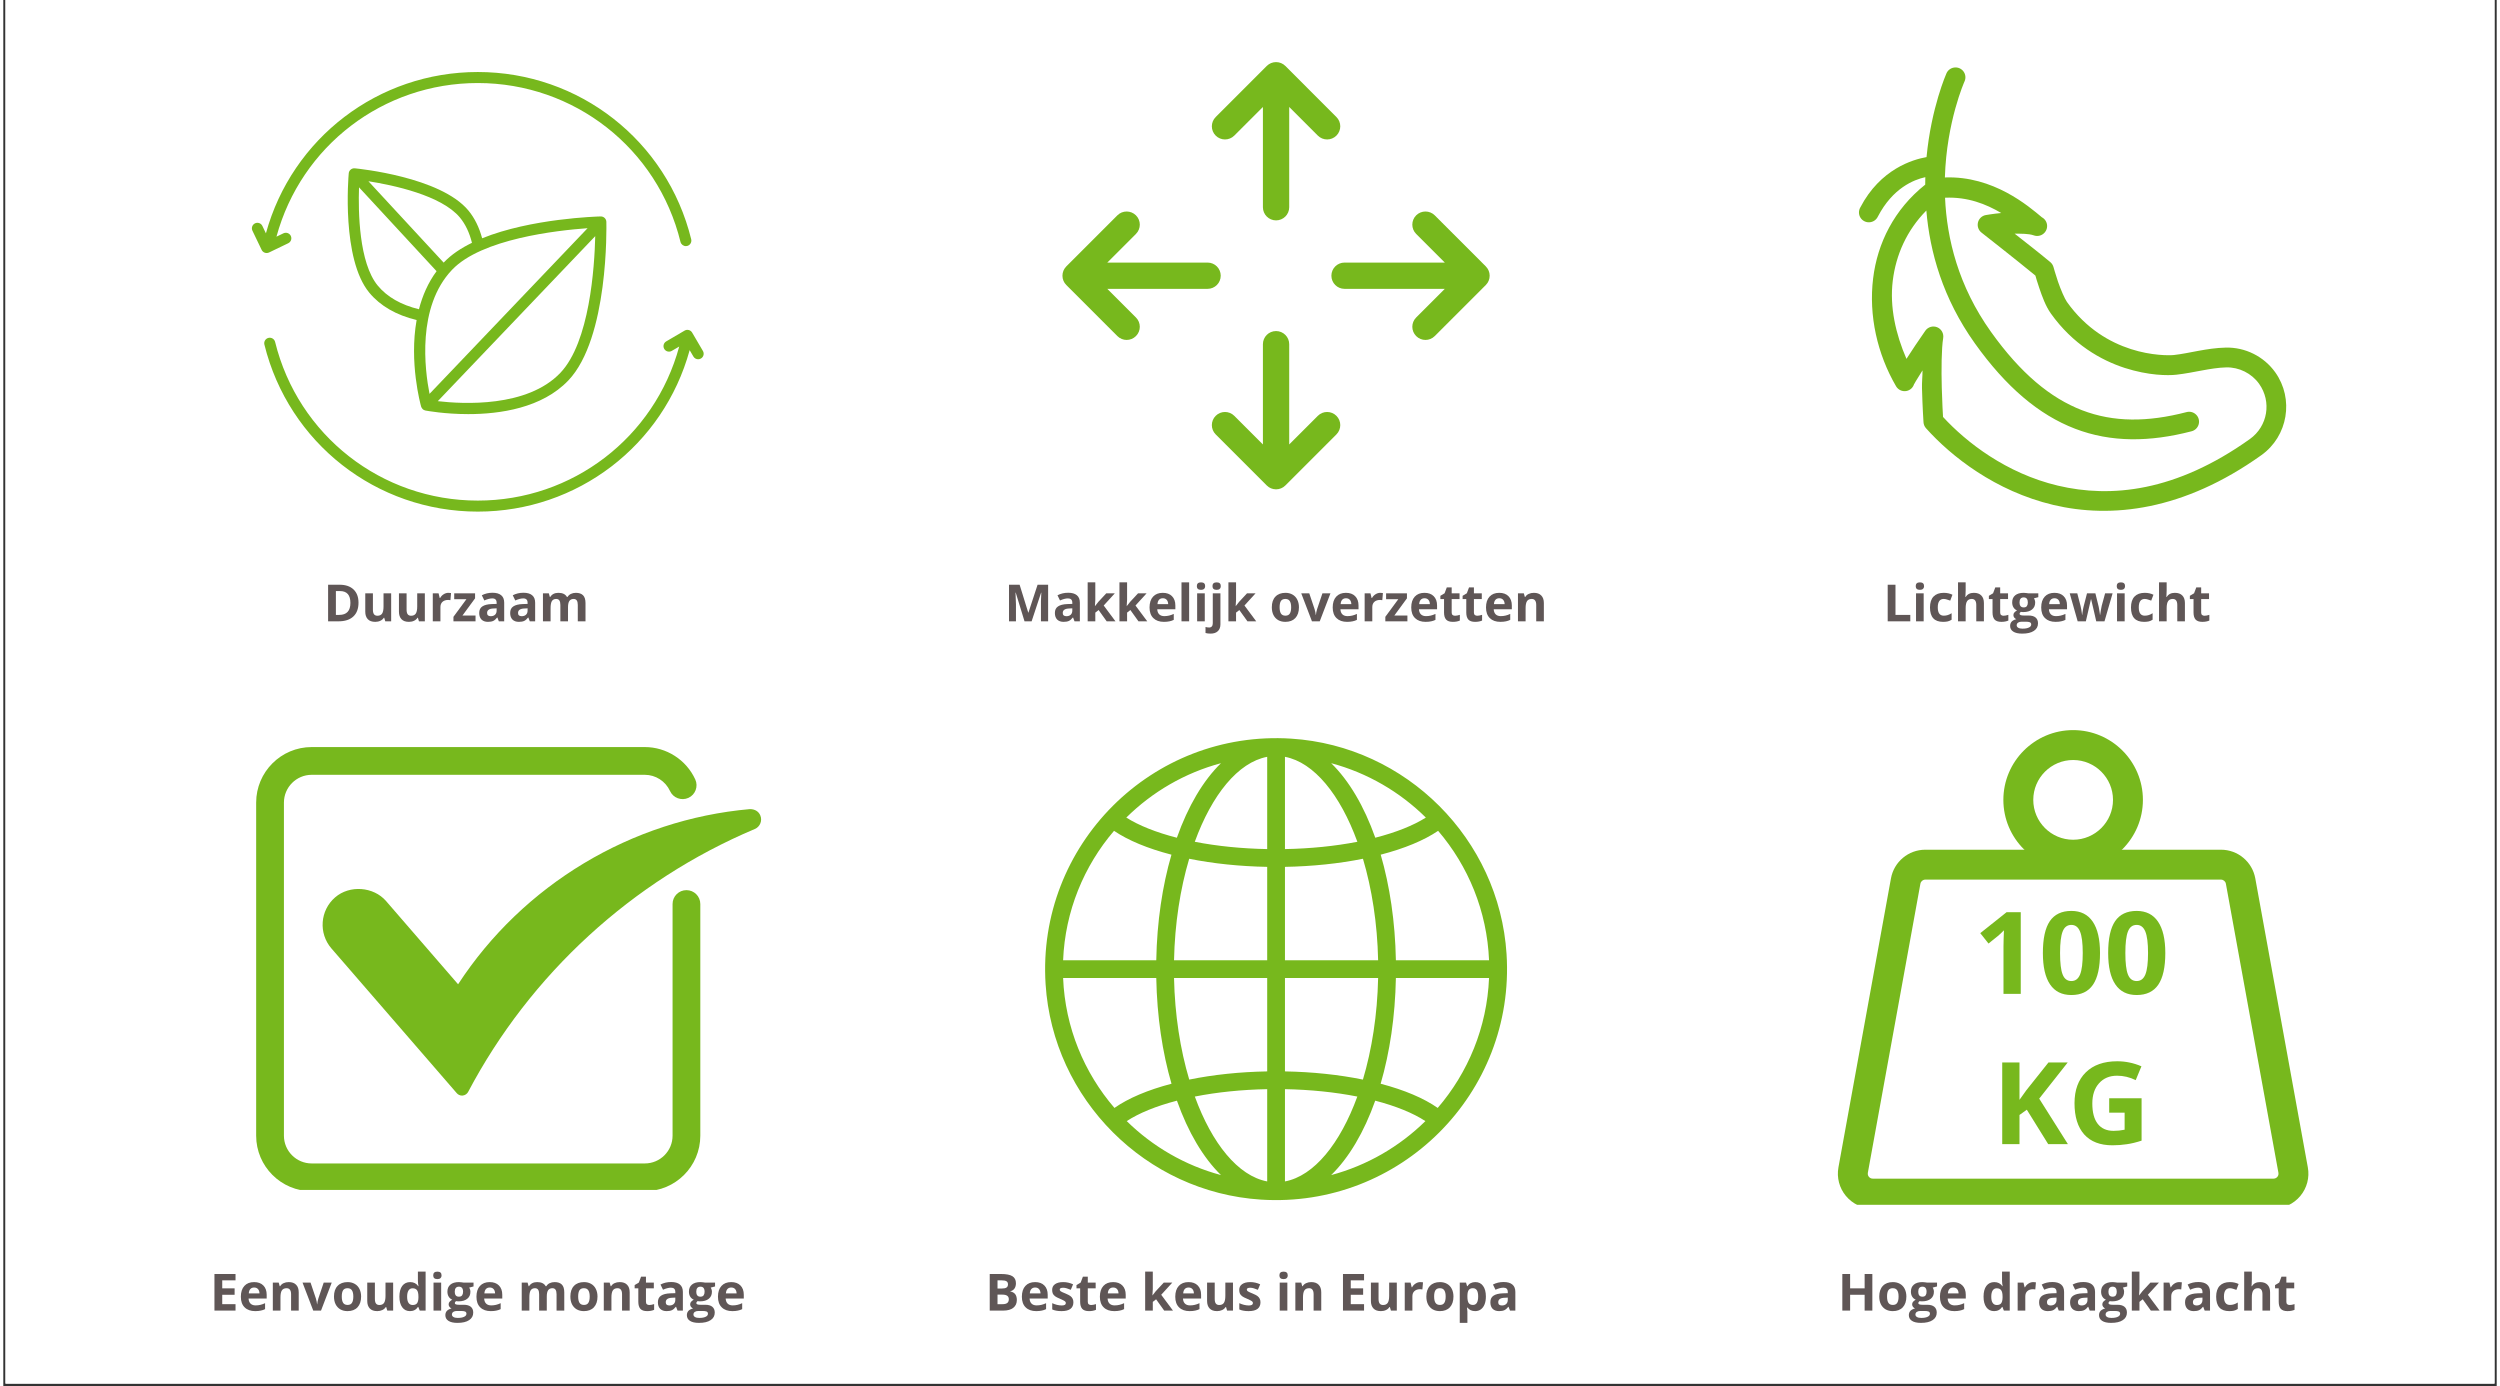 <svg xmlns="http://www.w3.org/2000/svg" xmlns:xlink="http://www.w3.org/1999/xlink" width="680" zoomAndPan="magnify" viewBox="0 0 510 283.5" height="377" preserveAspectRatio="xMidYMid meet" version="1.0"><rect x="0" y="0" width="510" height="283.5" fill="#333333" stroke="none"/><defs><g/><clipPath id="2e6446a370"><path d="M 0.449 0 L 509.551 0 L 509.551 283 L 0.449 283 Z M 0.449 0 " clip-rule="nonzero"/></clipPath><clipPath id="cf2fb7dcbd"><path d="M 53.758 158.078 L 103.504 158.078 L 103.504 238.383 L 53.758 238.383 Z M 53.758 158.078 " clip-rule="nonzero"/></clipPath><clipPath id="7aa45a41b0"><path d="M 53 67 L 143.52 67 L 143.52 105 L 53 105 Z M 53 67 " clip-rule="nonzero"/></clipPath><clipPath id="f119a6883a"><path d="M 50.684 14.457 L 141 14.457 L 141 52 L 50.684 52 Z M 50.684 14.457 " clip-rule="nonzero"/></clipPath><clipPath id="5630eda834"><path d="M 271 43 L 304.219 43 L 304.219 70 L 271 70 Z M 271 43 " clip-rule="nonzero"/></clipPath><clipPath id="2d19926751"><path d="M 216.625 43 L 250 43 L 250 70 L 216.625 70 Z M 216.625 43 " clip-rule="nonzero"/></clipPath><clipPath id="73a2e6df6e"><path d="M 247 67 L 274 67 L 274 100.281 L 247 100.281 Z M 247 67 " clip-rule="nonzero"/></clipPath><clipPath id="940a78bf38"><path d="M 247 12.688 L 274 12.688 L 274 46 L 247 46 Z M 247 12.688 " clip-rule="nonzero"/></clipPath><clipPath id="141cf53ca7"><path d="M 379 13 L 467 13 L 467 105 L 379 105 Z M 379 13 " clip-rule="nonzero"/></clipPath><clipPath id="5d6b4879a5"><path d="M 412.895 3.406 L 472.023 86.301 L 418.992 124.125 L 359.867 41.23 Z M 412.895 3.406 " clip-rule="nonzero"/></clipPath><clipPath id="c1a9cecd1a"><path d="M 412.895 3.406 L 472.023 86.301 L 418.992 124.125 L 359.867 41.23 Z M 412.895 3.406 " clip-rule="nonzero"/></clipPath><clipPath id="fe3aedde15"><path d="M 51 152.805 L 143 152.805 L 143 243.395 L 51 243.395 Z M 51 152.805 " clip-rule="nonzero"/></clipPath><clipPath id="e6a2d17b7d"><path d="M 65 165 L 155.73 165 L 155.73 225 L 65 225 Z M 65 165 " clip-rule="nonzero"/></clipPath><clipPath id="8c85ef9cc8"><path d="M 375 173 L 472 173 L 472 246.438 L 375 246.438 Z M 375 173 " clip-rule="nonzero"/></clipPath><clipPath id="20e02289c2"><path d="M 409 149.336 L 438 149.336 L 438 178 L 409 178 Z M 409 149.336 " clip-rule="nonzero"/></clipPath><clipPath id="9c9a3e2d2d"><path d="M 394.559 188.043 L 451.465 188.043 L 451.465 236.098 L 394.559 236.098 Z M 394.559 188.043 " clip-rule="nonzero"/></clipPath></defs><g clip-path="url(#2e6446a370)"><path fill="#ffffff" d="M 0.449 0 L 509.551 0 L 509.551 283 L 0.449 283 Z M 0.449 0 " fill-opacity="1" fill-rule="nonzero"/><path fill="#ffffff" d="M 0.449 0 L 509.551 0 L 509.551 283 L 0.449 283 Z M 0.449 0 " fill-opacity="1" fill-rule="nonzero"/></g><g clip-path="url(#cf2fb7dcbd)"><path fill="#ffffff" d="M 53.758 158.078 L 103.504 158.078 L 103.504 238.336 L 53.758 238.336 Z M 53.758 158.078 " fill-opacity="1" fill-rule="nonzero"/></g><g fill="#5f5656" fill-opacity="1"><g transform="translate(65.496, 127.086)"><g><path d="M 7.156 -3.812 C 7.156 -2.582 6.801 -1.641 6.094 -0.984 C 5.395 -0.328 4.383 0 3.062 0 L 0.938 0 L 0.938 -7.484 L 3.297 -7.484 C 4.516 -7.484 5.461 -7.16 6.141 -6.516 C 6.816 -5.867 7.156 -4.969 7.156 -3.812 Z M 5.5 -3.766 C 5.5 -5.379 4.789 -6.188 3.375 -6.188 L 2.531 -6.188 L 2.531 -1.312 L 3.203 -1.312 C 4.734 -1.312 5.5 -2.129 5.5 -3.766 Z M 5.5 -3.766 "/></g></g><g transform="translate(73.255, 127.086)"><g><path d="M 4.875 0 L 4.656 -0.734 L 4.578 -0.734 C 4.41 -0.461 4.172 -0.254 3.859 -0.109 C 3.555 0.035 3.211 0.109 2.828 0.109 C 2.148 0.109 1.641 -0.07 1.297 -0.438 C 0.953 -0.801 0.781 -1.316 0.781 -1.984 L 0.781 -5.719 L 2.344 -5.719 L 2.344 -2.375 C 2.344 -1.969 2.414 -1.66 2.562 -1.453 C 2.719 -1.242 2.953 -1.141 3.266 -1.141 C 3.703 -1.141 4.02 -1.285 4.219 -1.578 C 4.414 -1.867 4.516 -2.352 4.516 -3.031 L 4.516 -5.719 L 6.078 -5.719 L 6.078 0 Z M 4.875 0 "/></g></g><g transform="translate(80.144, 127.086)"><g><path d="M 4.875 0 L 4.656 -0.734 L 4.578 -0.734 C 4.41 -0.461 4.172 -0.254 3.859 -0.109 C 3.555 0.035 3.211 0.109 2.828 0.109 C 2.148 0.109 1.641 -0.07 1.297 -0.438 C 0.953 -0.801 0.781 -1.316 0.781 -1.984 L 0.781 -5.719 L 2.344 -5.719 L 2.344 -2.375 C 2.344 -1.969 2.414 -1.66 2.562 -1.453 C 2.719 -1.242 2.953 -1.141 3.266 -1.141 C 3.703 -1.141 4.02 -1.285 4.219 -1.578 C 4.414 -1.867 4.516 -2.352 4.516 -3.031 L 4.516 -5.719 L 6.078 -5.719 L 6.078 0 Z M 4.875 0 "/></g></g><g transform="translate(87.033, 127.086)"><g><path d="M 4.016 -5.828 C 4.223 -5.828 4.398 -5.812 4.547 -5.781 L 4.422 -4.328 C 4.297 -4.359 4.145 -4.375 3.969 -4.375 C 3.469 -4.375 3.078 -4.242 2.797 -3.984 C 2.516 -3.734 2.375 -3.375 2.375 -2.906 L 2.375 0 L 0.812 0 L 0.812 -5.719 L 2 -5.719 L 2.234 -4.766 L 2.312 -4.766 C 2.488 -5.086 2.727 -5.344 3.031 -5.531 C 3.332 -5.727 3.66 -5.828 4.016 -5.828 Z M 4.016 -5.828 "/></g></g><g transform="translate(91.792, 127.086)"><g><path d="M 4.797 0 L 0.281 0 L 0.281 -0.922 L 2.938 -4.531 L 0.438 -4.531 L 0.438 -5.719 L 4.703 -5.719 L 4.703 -4.703 L 2.125 -1.188 L 4.797 -1.188 Z M 4.797 0 "/></g></g><g transform="translate(96.905, 127.086)"><g><path d="M 4.453 0 L 4.156 -0.781 L 4.109 -0.781 C 3.848 -0.445 3.578 -0.211 3.297 -0.078 C 3.016 0.047 2.656 0.109 2.219 0.109 C 1.664 0.109 1.227 -0.047 0.906 -0.359 C 0.594 -0.68 0.438 -1.129 0.438 -1.703 C 0.438 -2.316 0.648 -2.766 1.078 -3.047 C 1.504 -3.336 2.145 -3.5 3 -3.531 L 4 -3.562 L 4 -3.812 C 4 -4.395 3.703 -4.688 3.109 -4.688 C 2.648 -4.688 2.109 -4.547 1.484 -4.266 L 0.969 -5.328 C 1.625 -5.672 2.352 -5.844 3.156 -5.844 C 3.926 -5.844 4.516 -5.676 4.922 -5.344 C 5.336 -5.008 5.547 -4.5 5.547 -3.812 L 5.547 0 Z M 4 -2.656 L 3.391 -2.625 C 2.93 -2.613 2.594 -2.531 2.375 -2.375 C 2.156 -2.227 2.047 -2.004 2.047 -1.703 C 2.047 -1.266 2.297 -1.047 2.797 -1.047 C 3.16 -1.047 3.453 -1.145 3.672 -1.344 C 3.891 -1.551 4 -1.832 4 -2.188 Z M 4 -2.656 "/></g></g><g transform="translate(103.236, 127.086)"><g><path d="M 4.453 0 L 4.156 -0.781 L 4.109 -0.781 C 3.848 -0.445 3.578 -0.211 3.297 -0.078 C 3.016 0.047 2.656 0.109 2.219 0.109 C 1.664 0.109 1.227 -0.047 0.906 -0.359 C 0.594 -0.68 0.438 -1.129 0.438 -1.703 C 0.438 -2.316 0.648 -2.766 1.078 -3.047 C 1.504 -3.336 2.145 -3.5 3 -3.531 L 4 -3.562 L 4 -3.812 C 4 -4.395 3.703 -4.688 3.109 -4.688 C 2.648 -4.688 2.109 -4.547 1.484 -4.266 L 0.969 -5.328 C 1.625 -5.672 2.352 -5.844 3.156 -5.844 C 3.926 -5.844 4.516 -5.676 4.922 -5.344 C 5.336 -5.008 5.547 -4.5 5.547 -3.812 L 5.547 0 Z M 4 -2.656 L 3.391 -2.625 C 2.93 -2.613 2.594 -2.531 2.375 -2.375 C 2.156 -2.227 2.047 -2.004 2.047 -1.703 C 2.047 -1.266 2.297 -1.047 2.797 -1.047 C 3.16 -1.047 3.453 -1.145 3.672 -1.344 C 3.891 -1.551 4 -1.832 4 -2.188 Z M 4 -2.656 "/></g></g><g transform="translate(109.567, 127.086)"><g><path d="M 5.938 0 L 4.375 0 L 4.375 -3.344 C 4.375 -3.758 4.305 -4.066 4.172 -4.266 C 4.035 -4.473 3.816 -4.578 3.516 -4.578 C 3.117 -4.578 2.828 -4.43 2.641 -4.141 C 2.461 -3.848 2.375 -3.363 2.375 -2.688 L 2.375 0 L 0.812 0 L 0.812 -5.719 L 2.016 -5.719 L 2.219 -4.984 L 2.312 -4.984 C 2.469 -5.254 2.688 -5.461 2.969 -5.609 C 3.258 -5.754 3.594 -5.828 3.969 -5.828 C 4.82 -5.828 5.406 -5.547 5.719 -4.984 L 5.844 -4.984 C 6 -5.254 6.227 -5.461 6.531 -5.609 C 6.832 -5.754 7.172 -5.828 7.547 -5.828 C 8.191 -5.828 8.68 -5.66 9.016 -5.328 C 9.348 -4.992 9.516 -4.461 9.516 -3.734 L 9.516 0 L 7.938 0 L 7.938 -3.344 C 7.938 -3.758 7.867 -4.066 7.734 -4.266 C 7.598 -4.473 7.379 -4.578 7.078 -4.578 C 6.703 -4.578 6.414 -4.441 6.219 -4.172 C 6.031 -3.898 5.938 -3.469 5.938 -2.875 Z M 5.938 0 "/></g></g></g><g fill="#5f5656" fill-opacity="1"><g transform="translate(204.77, 127.086)"><g><path d="M 4.109 0 L 2.312 -5.875 L 2.266 -5.875 C 2.328 -4.676 2.359 -3.879 2.359 -3.484 L 2.359 0 L 0.938 0 L 0.938 -7.484 L 3.109 -7.484 L 4.875 -1.766 L 4.906 -1.766 L 6.781 -7.484 L 8.938 -7.484 L 8.938 0 L 7.469 0 L 7.469 -3.547 C 7.469 -3.711 7.469 -3.906 7.469 -4.125 C 7.477 -4.344 7.504 -4.922 7.547 -5.859 L 7.5 -5.859 L 5.562 0 Z M 4.109 0 "/></g></g><g transform="translate(214.653, 127.086)"><g><path d="M 4.453 0 L 4.156 -0.781 L 4.109 -0.781 C 3.848 -0.445 3.578 -0.211 3.297 -0.078 C 3.016 0.047 2.656 0.109 2.219 0.109 C 1.664 0.109 1.227 -0.047 0.906 -0.359 C 0.594 -0.68 0.438 -1.129 0.438 -1.703 C 0.438 -2.316 0.648 -2.766 1.078 -3.047 C 1.504 -3.336 2.145 -3.5 3 -3.531 L 4 -3.562 L 4 -3.812 C 4 -4.395 3.703 -4.688 3.109 -4.688 C 2.648 -4.688 2.109 -4.547 1.484 -4.266 L 0.969 -5.328 C 1.625 -5.672 2.352 -5.844 3.156 -5.844 C 3.926 -5.844 4.516 -5.676 4.922 -5.344 C 5.336 -5.008 5.547 -4.5 5.547 -3.812 L 5.547 0 Z M 4 -2.656 L 3.391 -2.625 C 2.93 -2.613 2.594 -2.531 2.375 -2.375 C 2.156 -2.227 2.047 -2.004 2.047 -1.703 C 2.047 -1.266 2.297 -1.047 2.797 -1.047 C 3.16 -1.047 3.453 -1.145 3.672 -1.344 C 3.891 -1.551 4 -1.832 4 -2.188 Z M 4 -2.656 "/></g></g><g transform="translate(220.984, 127.086)"><g><path d="M 2.312 -3.109 L 3 -3.984 L 4.609 -5.719 L 6.359 -5.719 L 4.094 -3.234 L 6.5 0 L 4.703 0 L 3.047 -2.312 L 2.375 -1.781 L 2.375 0 L 0.812 0 L 0.812 -7.969 L 2.375 -7.969 L 2.375 -4.406 L 2.297 -3.109 Z M 2.312 -3.109 "/></g></g><g transform="translate(227.484, 127.086)"><g><path d="M 2.312 -3.109 L 3 -3.984 L 4.609 -5.719 L 6.359 -5.719 L 4.094 -3.234 L 6.5 0 L 4.703 0 L 3.047 -2.312 L 2.375 -1.781 L 2.375 0 L 0.812 0 L 0.812 -7.969 L 2.375 -7.969 L 2.375 -4.406 L 2.297 -3.109 Z M 2.312 -3.109 "/></g></g><g transform="translate(233.983, 127.086)"><g><path d="M 3.188 -4.719 C 2.852 -4.719 2.594 -4.613 2.406 -4.406 C 2.219 -4.195 2.113 -3.898 2.094 -3.516 L 4.281 -3.516 C 4.27 -3.898 4.164 -4.195 3.969 -4.406 C 3.781 -4.613 3.52 -4.719 3.188 -4.719 Z M 3.406 0.109 C 2.488 0.109 1.77 -0.145 1.25 -0.656 C 0.727 -1.164 0.469 -1.891 0.469 -2.828 C 0.469 -3.785 0.707 -4.523 1.188 -5.047 C 1.664 -5.566 2.328 -5.828 3.172 -5.828 C 3.984 -5.828 4.613 -5.598 5.062 -5.141 C 5.52 -4.68 5.75 -4.047 5.75 -3.234 L 5.75 -2.469 L 2.047 -2.469 C 2.066 -2.031 2.195 -1.688 2.438 -1.438 C 2.688 -1.188 3.035 -1.062 3.484 -1.062 C 3.828 -1.062 4.148 -1.098 4.453 -1.172 C 4.766 -1.242 5.086 -1.359 5.422 -1.516 L 5.422 -0.297 C 5.148 -0.16 4.859 -0.062 4.547 0 C 4.234 0.07 3.852 0.109 3.406 0.109 Z M 3.406 0.109 "/></g></g><g transform="translate(240.176, 127.086)"><g><path d="M 2.375 0 L 0.812 0 L 0.812 -7.969 L 2.375 -7.969 Z M 2.375 0 "/></g></g><g transform="translate(243.375, 127.086)"><g><path d="M 0.75 -7.203 C 0.75 -7.711 1.035 -7.969 1.609 -7.969 C 2.172 -7.969 2.453 -7.711 2.453 -7.203 C 2.453 -6.961 2.379 -6.773 2.234 -6.641 C 2.098 -6.504 1.891 -6.438 1.609 -6.438 C 1.035 -6.438 0.75 -6.691 0.75 -7.203 Z M 2.375 0 L 0.812 0 L 0.812 -5.719 L 2.375 -5.719 Z M 2.375 0 "/></g></g><g transform="translate(246.574, 127.086)"><g><path d="M 0.359 2.516 C -0.035 2.516 -0.379 2.473 -0.672 2.391 L -0.672 1.156 C -0.43 1.227 -0.188 1.266 0.062 1.266 C 0.32 1.266 0.508 1.188 0.625 1.031 C 0.75 0.883 0.812 0.672 0.812 0.391 L 0.812 -5.719 L 2.375 -5.719 L 2.375 0.625 C 2.375 1.227 2.195 1.691 1.844 2.016 C 1.5 2.348 1.004 2.516 0.359 2.516 Z M 0.75 -7.203 C 0.75 -7.711 1.035 -7.969 1.609 -7.969 C 2.172 -7.969 2.453 -7.711 2.453 -7.203 C 2.453 -6.961 2.379 -6.773 2.234 -6.641 C 2.098 -6.504 1.891 -6.438 1.609 -6.438 C 1.035 -6.438 0.75 -6.691 0.75 -7.203 Z M 0.75 -7.203 "/></g></g><g transform="translate(249.772, 127.086)"><g><path d="M 2.312 -3.109 L 3 -3.984 L 4.609 -5.719 L 6.359 -5.719 L 4.094 -3.234 L 6.5 0 L 4.703 0 L 3.047 -2.312 L 2.375 -1.781 L 2.375 0 L 0.812 0 L 0.812 -7.969 L 2.375 -7.969 L 2.375 -4.406 L 2.297 -3.109 Z M 2.312 -3.109 "/></g></g><g transform="translate(256.272, 127.086)"><g/></g><g transform="translate(258.995, 127.086)"><g><path d="M 2.062 -2.875 C 2.062 -2.301 2.156 -1.867 2.344 -1.578 C 2.531 -1.297 2.832 -1.156 3.25 -1.156 C 3.664 -1.156 3.961 -1.297 4.141 -1.578 C 4.328 -1.867 4.422 -2.301 4.422 -2.875 C 4.422 -3.438 4.328 -3.859 4.141 -4.141 C 3.961 -4.43 3.66 -4.578 3.234 -4.578 C 2.816 -4.578 2.516 -4.438 2.328 -4.156 C 2.148 -3.875 2.062 -3.445 2.062 -2.875 Z M 6.016 -2.875 C 6.016 -1.938 5.77 -1.203 5.281 -0.672 C 4.789 -0.148 4.109 0.109 3.234 0.109 C 2.68 0.109 2.191 -0.008 1.766 -0.25 C 1.348 -0.5 1.023 -0.848 0.797 -1.297 C 0.578 -1.742 0.469 -2.27 0.469 -2.875 C 0.469 -3.812 0.711 -4.535 1.203 -5.047 C 1.691 -5.566 2.379 -5.828 3.266 -5.828 C 3.805 -5.828 4.285 -5.707 4.703 -5.469 C 5.129 -5.227 5.453 -4.883 5.672 -4.438 C 5.898 -3.988 6.016 -3.469 6.016 -2.875 Z M 6.016 -2.875 "/></g></g><g transform="translate(265.484, 127.086)"><g><path d="M 2.188 0 L 0 -5.719 L 1.641 -5.719 L 2.734 -2.469 C 2.859 -2.051 2.938 -1.66 2.969 -1.297 L 3 -1.297 C 3.02 -1.617 3.098 -2.008 3.234 -2.469 L 4.328 -5.719 L 5.969 -5.719 L 3.781 0 Z M 2.188 0 "/></g></g><g transform="translate(271.447, 127.086)"><g><path d="M 3.188 -4.719 C 2.852 -4.719 2.594 -4.613 2.406 -4.406 C 2.219 -4.195 2.113 -3.898 2.094 -3.516 L 4.281 -3.516 C 4.27 -3.898 4.164 -4.195 3.969 -4.406 C 3.781 -4.613 3.52 -4.719 3.188 -4.719 Z M 3.406 0.109 C 2.488 0.109 1.77 -0.145 1.25 -0.656 C 0.727 -1.164 0.469 -1.891 0.469 -2.828 C 0.469 -3.785 0.707 -4.523 1.188 -5.047 C 1.664 -5.566 2.328 -5.828 3.172 -5.828 C 3.984 -5.828 4.613 -5.598 5.062 -5.141 C 5.52 -4.68 5.75 -4.047 5.75 -3.234 L 5.75 -2.469 L 2.047 -2.469 C 2.066 -2.031 2.195 -1.688 2.438 -1.438 C 2.688 -1.188 3.035 -1.062 3.484 -1.062 C 3.828 -1.062 4.148 -1.098 4.453 -1.172 C 4.766 -1.242 5.086 -1.359 5.422 -1.516 L 5.422 -0.297 C 5.148 -0.16 4.859 -0.062 4.547 0 C 4.234 0.07 3.852 0.109 3.406 0.109 Z M 3.406 0.109 "/></g></g><g transform="translate(277.639, 127.086)"><g><path d="M 4.016 -5.828 C 4.223 -5.828 4.398 -5.812 4.547 -5.781 L 4.422 -4.328 C 4.297 -4.359 4.145 -4.375 3.969 -4.375 C 3.469 -4.375 3.078 -4.242 2.797 -3.984 C 2.516 -3.734 2.375 -3.375 2.375 -2.906 L 2.375 0 L 0.812 0 L 0.812 -5.719 L 2 -5.719 L 2.234 -4.766 L 2.312 -4.766 C 2.488 -5.086 2.727 -5.344 3.031 -5.531 C 3.332 -5.727 3.66 -5.828 4.016 -5.828 Z M 4.016 -5.828 "/></g></g><g transform="translate(282.399, 127.086)"><g><path d="M 4.797 0 L 0.281 0 L 0.281 -0.922 L 2.938 -4.531 L 0.438 -4.531 L 0.438 -5.719 L 4.703 -5.719 L 4.703 -4.703 L 2.125 -1.188 L 4.797 -1.188 Z M 4.797 0 "/></g></g><g transform="translate(287.512, 127.086)"><g><path d="M 3.188 -4.719 C 2.852 -4.719 2.594 -4.613 2.406 -4.406 C 2.219 -4.195 2.113 -3.898 2.094 -3.516 L 4.281 -3.516 C 4.27 -3.898 4.164 -4.195 3.969 -4.406 C 3.781 -4.613 3.52 -4.719 3.188 -4.719 Z M 3.406 0.109 C 2.488 0.109 1.77 -0.145 1.25 -0.656 C 0.727 -1.164 0.469 -1.891 0.469 -2.828 C 0.469 -3.785 0.707 -4.523 1.188 -5.047 C 1.664 -5.566 2.328 -5.828 3.172 -5.828 C 3.984 -5.828 4.613 -5.598 5.062 -5.141 C 5.52 -4.68 5.75 -4.047 5.75 -3.234 L 5.75 -2.469 L 2.047 -2.469 C 2.066 -2.031 2.195 -1.688 2.438 -1.438 C 2.688 -1.188 3.035 -1.062 3.484 -1.062 C 3.828 -1.062 4.148 -1.098 4.453 -1.172 C 4.766 -1.242 5.086 -1.359 5.422 -1.516 L 5.422 -0.297 C 5.148 -0.16 4.859 -0.062 4.547 0 C 4.234 0.07 3.852 0.109 3.406 0.109 Z M 3.406 0.109 "/></g></g><g transform="translate(293.705, 127.086)"><g><path d="M 3.234 -1.141 C 3.504 -1.141 3.832 -1.203 4.219 -1.328 L 4.219 -0.156 C 3.82 0.02 3.344 0.109 2.781 0.109 C 2.156 0.109 1.695 -0.047 1.406 -0.359 C 1.125 -0.68 0.984 -1.16 0.984 -1.797 L 0.984 -4.547 L 0.234 -4.547 L 0.234 -5.219 L 1.094 -5.734 L 1.547 -6.938 L 2.547 -6.938 L 2.547 -5.719 L 4.156 -5.719 L 4.156 -4.547 L 2.547 -4.547 L 2.547 -1.797 C 2.547 -1.566 2.609 -1.398 2.734 -1.297 C 2.859 -1.191 3.023 -1.141 3.234 -1.141 Z M 3.234 -1.141 "/></g></g><g transform="translate(298.254, 127.086)"><g><path d="M 3.234 -1.141 C 3.504 -1.141 3.832 -1.203 4.219 -1.328 L 4.219 -0.156 C 3.82 0.02 3.344 0.109 2.781 0.109 C 2.156 0.109 1.695 -0.047 1.406 -0.359 C 1.125 -0.68 0.984 -1.16 0.984 -1.797 L 0.984 -4.547 L 0.234 -4.547 L 0.234 -5.219 L 1.094 -5.734 L 1.547 -6.938 L 2.547 -6.938 L 2.547 -5.719 L 4.156 -5.719 L 4.156 -4.547 L 2.547 -4.547 L 2.547 -1.797 C 2.547 -1.566 2.609 -1.398 2.734 -1.297 C 2.859 -1.191 3.023 -1.141 3.234 -1.141 Z M 3.234 -1.141 "/></g></g><g transform="translate(302.804, 127.086)"><g><path d="M 3.188 -4.719 C 2.852 -4.719 2.594 -4.613 2.406 -4.406 C 2.219 -4.195 2.113 -3.898 2.094 -3.516 L 4.281 -3.516 C 4.27 -3.898 4.164 -4.195 3.969 -4.406 C 3.781 -4.613 3.52 -4.719 3.188 -4.719 Z M 3.406 0.109 C 2.488 0.109 1.77 -0.145 1.25 -0.656 C 0.727 -1.164 0.469 -1.891 0.469 -2.828 C 0.469 -3.785 0.707 -4.523 1.188 -5.047 C 1.664 -5.566 2.328 -5.828 3.172 -5.828 C 3.984 -5.828 4.613 -5.598 5.062 -5.141 C 5.52 -4.68 5.75 -4.047 5.75 -3.234 L 5.75 -2.469 L 2.047 -2.469 C 2.066 -2.031 2.195 -1.688 2.438 -1.438 C 2.688 -1.188 3.035 -1.062 3.484 -1.062 C 3.828 -1.062 4.148 -1.098 4.453 -1.172 C 4.766 -1.242 5.086 -1.359 5.422 -1.516 L 5.422 -0.297 C 5.148 -0.16 4.859 -0.062 4.547 0 C 4.234 0.07 3.852 0.109 3.406 0.109 Z M 3.406 0.109 "/></g></g><g transform="translate(308.997, 127.086)"><g><path d="M 6.109 0 L 4.547 0 L 4.547 -3.344 C 4.547 -3.758 4.469 -4.066 4.312 -4.266 C 4.164 -4.473 3.938 -4.578 3.625 -4.578 C 3.188 -4.578 2.867 -4.43 2.672 -4.141 C 2.473 -3.848 2.375 -3.363 2.375 -2.688 L 2.375 0 L 0.812 0 L 0.812 -5.719 L 2.016 -5.719 L 2.219 -4.984 L 2.312 -4.984 C 2.477 -5.266 2.711 -5.473 3.016 -5.609 C 3.328 -5.754 3.676 -5.828 4.062 -5.828 C 4.727 -5.828 5.234 -5.645 5.578 -5.281 C 5.93 -4.926 6.109 -4.41 6.109 -3.734 Z M 6.109 0 "/></g></g></g><g fill="#5f5656" fill-opacity="1"><g transform="translate(384.497, 127.086)"><g><path d="M 0.938 0 L 0.938 -7.484 L 2.531 -7.484 L 2.531 -1.312 L 5.562 -1.312 L 5.562 0 Z M 0.938 0 "/></g></g><g transform="translate(390.418, 127.086)"><g><path d="M 0.75 -7.203 C 0.75 -7.711 1.035 -7.969 1.609 -7.969 C 2.172 -7.969 2.453 -7.711 2.453 -7.203 C 2.453 -6.961 2.379 -6.773 2.234 -6.641 C 2.098 -6.504 1.891 -6.438 1.609 -6.438 C 1.035 -6.438 0.75 -6.691 0.75 -7.203 Z M 2.375 0 L 0.812 0 L 0.812 -5.719 L 2.375 -5.719 Z M 2.375 0 "/></g></g><g transform="translate(393.617, 127.086)"><g><path d="M 3.141 0.109 C 1.359 0.109 0.469 -0.867 0.469 -2.828 C 0.469 -3.805 0.707 -4.551 1.188 -5.062 C 1.676 -5.57 2.375 -5.828 3.281 -5.828 C 3.945 -5.828 4.539 -5.695 5.062 -5.438 L 4.609 -4.234 C 4.359 -4.328 4.125 -4.406 3.906 -4.469 C 3.695 -4.539 3.488 -4.578 3.281 -4.578 C 2.469 -4.578 2.062 -4 2.062 -2.844 C 2.062 -1.719 2.469 -1.156 3.281 -1.156 C 3.582 -1.156 3.859 -1.195 4.109 -1.281 C 4.367 -1.363 4.629 -1.488 4.891 -1.656 L 4.891 -0.328 C 4.629 -0.16 4.367 -0.047 4.109 0.016 C 3.859 0.078 3.535 0.109 3.141 0.109 Z M 3.141 0.109 "/></g></g><g transform="translate(399.006, 127.086)"><g><path d="M 6.109 0 L 4.547 0 L 4.547 -3.344 C 4.547 -4.164 4.238 -4.578 3.625 -4.578 C 3.188 -4.578 2.867 -4.426 2.672 -4.125 C 2.473 -3.832 2.375 -3.352 2.375 -2.688 L 2.375 0 L 0.812 0 L 0.812 -7.969 L 2.375 -7.969 L 2.375 -6.344 C 2.375 -6.219 2.363 -5.922 2.344 -5.453 L 2.312 -4.984 L 2.391 -4.984 C 2.734 -5.547 3.285 -5.828 4.047 -5.828 C 4.723 -5.828 5.234 -5.645 5.578 -5.281 C 5.93 -4.926 6.109 -4.41 6.109 -3.734 Z M 6.109 0 "/></g></g><g transform="translate(405.895, 127.086)"><g><path d="M 3.234 -1.141 C 3.504 -1.141 3.832 -1.203 4.219 -1.328 L 4.219 -0.156 C 3.82 0.02 3.344 0.109 2.781 0.109 C 2.156 0.109 1.695 -0.047 1.406 -0.359 C 1.125 -0.68 0.984 -1.16 0.984 -1.797 L 0.984 -4.547 L 0.234 -4.547 L 0.234 -5.219 L 1.094 -5.734 L 1.547 -6.938 L 2.547 -6.938 L 2.547 -5.719 L 4.156 -5.719 L 4.156 -4.547 L 2.547 -4.547 L 2.547 -1.797 C 2.547 -1.566 2.609 -1.398 2.734 -1.297 C 2.859 -1.191 3.023 -1.141 3.234 -1.141 Z M 3.234 -1.141 "/></g></g><g transform="translate(410.445, 127.086)"><g><path d="M 5.797 -5.719 L 5.797 -4.938 L 4.906 -4.703 C 5.07 -4.441 5.156 -4.156 5.156 -3.844 C 5.156 -3.227 4.938 -2.75 4.5 -2.406 C 4.07 -2.062 3.477 -1.891 2.719 -1.891 L 2.438 -1.906 L 2.219 -1.938 C 2.051 -1.812 1.969 -1.672 1.969 -1.516 C 1.969 -1.297 2.254 -1.188 2.828 -1.188 L 3.797 -1.188 C 4.43 -1.188 4.91 -1.051 5.234 -0.781 C 5.566 -0.508 5.734 -0.113 5.734 0.406 C 5.734 1.07 5.453 1.586 4.891 1.953 C 4.336 2.328 3.539 2.516 2.5 2.516 C 1.695 2.516 1.082 2.375 0.656 2.094 C 0.238 1.82 0.031 1.438 0.031 0.938 C 0.031 0.594 0.133 0.301 0.344 0.062 C 0.562 -0.164 0.879 -0.332 1.297 -0.438 C 1.141 -0.5 1 -0.609 0.875 -0.766 C 0.758 -0.922 0.703 -1.086 0.703 -1.266 C 0.703 -1.484 0.766 -1.66 0.891 -1.797 C 1.016 -1.941 1.195 -2.086 1.438 -2.234 C 1.133 -2.359 0.895 -2.562 0.719 -2.844 C 0.539 -3.133 0.453 -3.477 0.453 -3.875 C 0.453 -4.5 0.656 -4.977 1.062 -5.312 C 1.469 -5.656 2.051 -5.828 2.812 -5.828 C 2.969 -5.828 3.156 -5.812 3.375 -5.781 C 3.602 -5.758 3.742 -5.738 3.797 -5.719 Z M 1.375 0.812 C 1.375 1.02 1.477 1.188 1.688 1.312 C 1.895 1.438 2.188 1.5 2.562 1.5 C 3.125 1.5 3.562 1.422 3.875 1.266 C 4.188 1.117 4.344 0.91 4.344 0.641 C 4.344 0.422 4.25 0.27 4.062 0.188 C 3.875 0.113 3.586 0.078 3.203 0.078 L 2.391 0.078 C 2.098 0.078 1.852 0.141 1.656 0.266 C 1.469 0.398 1.375 0.582 1.375 0.812 Z M 1.953 -3.844 C 1.953 -3.539 2.02 -3.297 2.156 -3.109 C 2.301 -2.93 2.52 -2.844 2.812 -2.844 C 3.102 -2.844 3.316 -2.93 3.453 -3.109 C 3.586 -3.297 3.656 -3.539 3.656 -3.844 C 3.656 -4.539 3.375 -4.891 2.812 -4.891 C 2.238 -4.891 1.953 -4.539 1.953 -3.844 Z M 1.953 -3.844 "/></g></g><g transform="translate(416.366, 127.086)"><g><path d="M 3.188 -4.719 C 2.852 -4.719 2.594 -4.613 2.406 -4.406 C 2.219 -4.195 2.113 -3.898 2.094 -3.516 L 4.281 -3.516 C 4.27 -3.898 4.164 -4.195 3.969 -4.406 C 3.781 -4.613 3.52 -4.719 3.188 -4.719 Z M 3.406 0.109 C 2.488 0.109 1.77 -0.145 1.25 -0.656 C 0.727 -1.164 0.469 -1.891 0.469 -2.828 C 0.469 -3.785 0.707 -4.523 1.188 -5.047 C 1.664 -5.566 2.328 -5.828 3.172 -5.828 C 3.984 -5.828 4.613 -5.598 5.062 -5.141 C 5.52 -4.68 5.75 -4.047 5.75 -3.234 L 5.75 -2.469 L 2.047 -2.469 C 2.066 -2.031 2.195 -1.688 2.438 -1.438 C 2.688 -1.188 3.035 -1.062 3.484 -1.062 C 3.828 -1.062 4.148 -1.098 4.453 -1.172 C 4.766 -1.242 5.086 -1.359 5.422 -1.516 L 5.422 -0.297 C 5.148 -0.16 4.859 -0.062 4.547 0 C 4.234 0.07 3.852 0.109 3.406 0.109 Z M 3.406 0.109 "/></g></g><g transform="translate(422.559, 127.086)"><g><path d="M 5.531 0 L 5.078 -2 L 4.484 -4.531 L 4.453 -4.531 L 3.406 0 L 1.734 0 L 0.109 -5.719 L 1.656 -5.719 L 2.312 -3.188 C 2.426 -2.738 2.535 -2.113 2.641 -1.312 L 2.672 -1.312 C 2.68 -1.57 2.738 -1.984 2.844 -2.547 L 2.938 -2.984 L 3.641 -5.719 L 5.359 -5.719 L 6.031 -2.984 C 6.039 -2.898 6.062 -2.785 6.094 -2.641 C 6.125 -2.492 6.148 -2.336 6.172 -2.172 C 6.203 -2.016 6.227 -1.852 6.25 -1.688 C 6.27 -1.531 6.285 -1.406 6.297 -1.312 L 6.328 -1.312 C 6.359 -1.551 6.41 -1.883 6.484 -2.312 C 6.566 -2.75 6.625 -3.039 6.656 -3.188 L 7.344 -5.719 L 8.875 -5.719 L 7.219 0 Z M 5.531 0 "/></g></g><g transform="translate(431.531, 127.086)"><g><path d="M 0.75 -7.203 C 0.75 -7.711 1.035 -7.969 1.609 -7.969 C 2.172 -7.969 2.453 -7.711 2.453 -7.203 C 2.453 -6.961 2.379 -6.773 2.234 -6.641 C 2.098 -6.504 1.891 -6.438 1.609 -6.438 C 1.035 -6.438 0.75 -6.691 0.75 -7.203 Z M 2.375 0 L 0.812 0 L 0.812 -5.719 L 2.375 -5.719 Z M 2.375 0 "/></g></g><g transform="translate(434.729, 127.086)"><g><path d="M 3.141 0.109 C 1.359 0.109 0.469 -0.867 0.469 -2.828 C 0.469 -3.805 0.707 -4.551 1.188 -5.062 C 1.676 -5.57 2.375 -5.828 3.281 -5.828 C 3.945 -5.828 4.539 -5.695 5.062 -5.438 L 4.609 -4.234 C 4.359 -4.328 4.125 -4.406 3.906 -4.469 C 3.695 -4.539 3.488 -4.578 3.281 -4.578 C 2.469 -4.578 2.062 -4 2.062 -2.844 C 2.062 -1.719 2.469 -1.156 3.281 -1.156 C 3.582 -1.156 3.859 -1.195 4.109 -1.281 C 4.367 -1.363 4.629 -1.488 4.891 -1.656 L 4.891 -0.328 C 4.629 -0.16 4.367 -0.047 4.109 0.016 C 3.859 0.078 3.535 0.109 3.141 0.109 Z M 3.141 0.109 "/></g></g><g transform="translate(440.119, 127.086)"><g><path d="M 6.109 0 L 4.547 0 L 4.547 -3.344 C 4.547 -4.164 4.238 -4.578 3.625 -4.578 C 3.188 -4.578 2.867 -4.426 2.672 -4.125 C 2.473 -3.832 2.375 -3.352 2.375 -2.688 L 2.375 0 L 0.812 0 L 0.812 -7.969 L 2.375 -7.969 L 2.375 -6.344 C 2.375 -6.219 2.363 -5.922 2.344 -5.453 L 2.312 -4.984 L 2.391 -4.984 C 2.734 -5.547 3.285 -5.828 4.047 -5.828 C 4.723 -5.828 5.234 -5.645 5.578 -5.281 C 5.93 -4.926 6.109 -4.41 6.109 -3.734 Z M 6.109 0 "/></g></g><g transform="translate(447.007, 127.086)"><g><path d="M 3.234 -1.141 C 3.504 -1.141 3.832 -1.203 4.219 -1.328 L 4.219 -0.156 C 3.82 0.02 3.344 0.109 2.781 0.109 C 2.156 0.109 1.695 -0.047 1.406 -0.359 C 1.125 -0.68 0.984 -1.16 0.984 -1.797 L 0.984 -4.547 L 0.234 -4.547 L 0.234 -5.219 L 1.094 -5.734 L 1.547 -6.938 L 2.547 -6.938 L 2.547 -5.719 L 4.156 -5.719 L 4.156 -4.547 L 2.547 -4.547 L 2.547 -1.797 C 2.547 -1.566 2.609 -1.398 2.734 -1.297 C 2.859 -1.191 3.023 -1.141 3.234 -1.141 Z M 3.234 -1.141 "/></g></g></g><g fill="#5f5656" fill-opacity="1"><g transform="translate(42.249, 268.069)"><g><path d="M 5.25 0 L 0.938 0 L 0.938 -7.484 L 5.25 -7.484 L 5.25 -6.188 L 2.531 -6.188 L 2.531 -4.547 L 5.062 -4.547 L 5.062 -3.234 L 2.531 -3.234 L 2.531 -1.312 L 5.25 -1.312 Z M 5.25 0 "/></g></g><g transform="translate(48.12, 268.069)"><g><path d="M 3.188 -4.719 C 2.852 -4.719 2.594 -4.613 2.406 -4.406 C 2.219 -4.195 2.113 -3.898 2.094 -3.516 L 4.281 -3.516 C 4.27 -3.898 4.164 -4.195 3.969 -4.406 C 3.781 -4.613 3.52 -4.719 3.188 -4.719 Z M 3.406 0.109 C 2.488 0.109 1.77 -0.145 1.25 -0.656 C 0.727 -1.164 0.469 -1.891 0.469 -2.828 C 0.469 -3.785 0.707 -4.523 1.188 -5.047 C 1.664 -5.566 2.328 -5.828 3.172 -5.828 C 3.984 -5.828 4.613 -5.598 5.062 -5.141 C 5.52 -4.68 5.75 -4.047 5.75 -3.234 L 5.75 -2.469 L 2.047 -2.469 C 2.066 -2.031 2.195 -1.688 2.438 -1.438 C 2.688 -1.188 3.035 -1.062 3.484 -1.062 C 3.828 -1.062 4.148 -1.098 4.453 -1.172 C 4.766 -1.242 5.086 -1.359 5.422 -1.516 L 5.422 -0.297 C 5.148 -0.16 4.859 -0.062 4.547 0 C 4.234 0.07 3.852 0.109 3.406 0.109 Z M 3.406 0.109 "/></g></g><g transform="translate(54.315, 268.069)"><g><path d="M 6.109 0 L 4.547 0 L 4.547 -3.344 C 4.547 -3.758 4.469 -4.066 4.312 -4.266 C 4.164 -4.473 3.938 -4.578 3.625 -4.578 C 3.188 -4.578 2.867 -4.43 2.672 -4.141 C 2.473 -3.848 2.375 -3.363 2.375 -2.688 L 2.375 0 L 0.812 0 L 0.812 -5.719 L 2.016 -5.719 L 2.219 -4.984 L 2.312 -4.984 C 2.477 -5.266 2.711 -5.473 3.016 -5.609 C 3.328 -5.754 3.676 -5.828 4.062 -5.828 C 4.727 -5.828 5.234 -5.645 5.578 -5.281 C 5.93 -4.926 6.109 -4.41 6.109 -3.734 Z M 6.109 0 "/></g></g><g transform="translate(61.205, 268.069)"><g><path d="M 2.188 0 L 0 -5.719 L 1.641 -5.719 L 2.734 -2.469 C 2.859 -2.051 2.938 -1.66 2.969 -1.297 L 3 -1.297 C 3.02 -1.617 3.098 -2.008 3.234 -2.469 L 4.328 -5.719 L 5.969 -5.719 L 3.781 0 Z M 2.188 0 "/></g></g><g transform="translate(67.169, 268.069)"><g><path d="M 2.062 -2.875 C 2.062 -2.301 2.156 -1.867 2.344 -1.578 C 2.531 -1.297 2.832 -1.156 3.25 -1.156 C 3.664 -1.156 3.961 -1.297 4.141 -1.578 C 4.328 -1.867 4.422 -2.301 4.422 -2.875 C 4.422 -3.438 4.328 -3.859 4.141 -4.141 C 3.961 -4.43 3.66 -4.578 3.234 -4.578 C 2.816 -4.578 2.516 -4.438 2.328 -4.156 C 2.148 -3.875 2.062 -3.445 2.062 -2.875 Z M 6.016 -2.875 C 6.016 -1.938 5.77 -1.203 5.281 -0.672 C 4.789 -0.148 4.109 0.109 3.234 0.109 C 2.68 0.109 2.191 -0.008 1.766 -0.25 C 1.348 -0.5 1.023 -0.848 0.797 -1.297 C 0.578 -1.742 0.469 -2.27 0.469 -2.875 C 0.469 -3.812 0.711 -4.535 1.203 -5.047 C 1.691 -5.566 2.379 -5.828 3.266 -5.828 C 3.805 -5.828 4.285 -5.707 4.703 -5.469 C 5.129 -5.227 5.453 -4.883 5.672 -4.438 C 5.898 -3.988 6.016 -3.469 6.016 -2.875 Z M 6.016 -2.875 "/></g></g><g transform="translate(73.66, 268.069)"><g><path d="M 4.875 0 L 4.656 -0.734 L 4.578 -0.734 C 4.41 -0.461 4.172 -0.254 3.859 -0.109 C 3.555 0.035 3.211 0.109 2.828 0.109 C 2.148 0.109 1.641 -0.07 1.297 -0.438 C 0.953 -0.801 0.781 -1.316 0.781 -1.984 L 0.781 -5.719 L 2.344 -5.719 L 2.344 -2.375 C 2.344 -1.969 2.414 -1.66 2.562 -1.453 C 2.719 -1.242 2.953 -1.141 3.266 -1.141 C 3.703 -1.141 4.02 -1.285 4.219 -1.578 C 4.414 -1.867 4.516 -2.352 4.516 -3.031 L 4.516 -5.719 L 6.078 -5.719 L 6.078 0 Z M 4.875 0 "/></g></g><g transform="translate(80.551, 268.069)"><g><path d="M 2.625 0.109 C 1.957 0.109 1.43 -0.148 1.047 -0.672 C 0.66 -1.203 0.469 -1.926 0.469 -2.844 C 0.469 -3.789 0.66 -4.523 1.047 -5.047 C 1.441 -5.566 1.984 -5.828 2.672 -5.828 C 3.391 -5.828 3.941 -5.547 4.328 -4.984 L 4.375 -4.984 C 4.289 -5.41 4.25 -5.797 4.25 -6.141 L 4.25 -7.969 L 5.828 -7.969 L 5.828 0 L 4.625 0 L 4.328 -0.75 L 4.25 -0.75 C 3.895 -0.176 3.352 0.109 2.625 0.109 Z M 3.172 -1.141 C 3.578 -1.141 3.875 -1.254 4.062 -1.484 C 4.25 -1.723 4.348 -2.117 4.359 -2.672 L 4.359 -2.844 C 4.359 -3.457 4.266 -3.895 4.078 -4.156 C 3.891 -4.426 3.582 -4.562 3.156 -4.562 C 2.801 -4.562 2.523 -4.41 2.328 -4.109 C 2.141 -3.816 2.047 -3.391 2.047 -2.828 C 2.047 -2.266 2.145 -1.844 2.344 -1.562 C 2.539 -1.281 2.816 -1.141 3.172 -1.141 Z M 3.172 -1.141 "/></g></g><g transform="translate(87.185, 268.069)"><g><path d="M 0.75 -7.203 C 0.75 -7.711 1.035 -7.969 1.609 -7.969 C 2.172 -7.969 2.453 -7.711 2.453 -7.203 C 2.453 -6.961 2.379 -6.773 2.234 -6.641 C 2.098 -6.504 1.891 -6.438 1.609 -6.438 C 1.035 -6.438 0.75 -6.691 0.75 -7.203 Z M 2.375 0 L 0.812 0 L 0.812 -5.719 L 2.375 -5.719 Z M 2.375 0 "/></g></g><g transform="translate(90.385, 268.069)"><g><path d="M 5.797 -5.719 L 5.797 -4.938 L 4.906 -4.703 C 5.07 -4.441 5.156 -4.156 5.156 -3.844 C 5.156 -3.227 4.938 -2.75 4.5 -2.406 C 4.07 -2.062 3.477 -1.891 2.719 -1.891 L 2.438 -1.906 L 2.219 -1.938 C 2.051 -1.812 1.969 -1.672 1.969 -1.516 C 1.969 -1.297 2.254 -1.188 2.828 -1.188 L 3.797 -1.188 C 4.43 -1.188 4.91 -1.051 5.234 -0.781 C 5.566 -0.508 5.734 -0.113 5.734 0.406 C 5.734 1.07 5.453 1.586 4.891 1.953 C 4.336 2.328 3.539 2.516 2.5 2.516 C 1.695 2.516 1.082 2.375 0.656 2.094 C 0.238 1.82 0.031 1.438 0.031 0.938 C 0.031 0.594 0.133 0.301 0.344 0.062 C 0.562 -0.164 0.879 -0.332 1.297 -0.438 C 1.141 -0.5 1 -0.609 0.875 -0.766 C 0.758 -0.922 0.703 -1.086 0.703 -1.266 C 0.703 -1.484 0.766 -1.66 0.891 -1.797 C 1.016 -1.941 1.195 -2.086 1.438 -2.234 C 1.133 -2.359 0.895 -2.562 0.719 -2.844 C 0.539 -3.133 0.453 -3.477 0.453 -3.875 C 0.453 -4.5 0.656 -4.977 1.062 -5.312 C 1.469 -5.656 2.051 -5.828 2.812 -5.828 C 2.969 -5.828 3.156 -5.812 3.375 -5.781 C 3.602 -5.758 3.742 -5.738 3.797 -5.719 Z M 1.375 0.812 C 1.375 1.02 1.477 1.188 1.688 1.312 C 1.895 1.438 2.188 1.5 2.562 1.5 C 3.125 1.5 3.562 1.422 3.875 1.266 C 4.188 1.117 4.344 0.91 4.344 0.641 C 4.344 0.422 4.25 0.27 4.062 0.188 C 3.875 0.113 3.586 0.078 3.203 0.078 L 2.391 0.078 C 2.098 0.078 1.852 0.141 1.656 0.266 C 1.469 0.398 1.375 0.582 1.375 0.812 Z M 1.953 -3.844 C 1.953 -3.539 2.02 -3.297 2.156 -3.109 C 2.301 -2.93 2.52 -2.844 2.812 -2.844 C 3.102 -2.844 3.316 -2.93 3.453 -3.109 C 3.586 -3.297 3.656 -3.539 3.656 -3.844 C 3.656 -4.539 3.375 -4.891 2.812 -4.891 C 2.238 -4.891 1.953 -4.539 1.953 -3.844 Z M 1.953 -3.844 "/></g></g><g transform="translate(96.308, 268.069)"><g><path d="M 3.188 -4.719 C 2.852 -4.719 2.594 -4.613 2.406 -4.406 C 2.219 -4.195 2.113 -3.898 2.094 -3.516 L 4.281 -3.516 C 4.27 -3.898 4.164 -4.195 3.969 -4.406 C 3.781 -4.613 3.52 -4.719 3.188 -4.719 Z M 3.406 0.109 C 2.488 0.109 1.77 -0.145 1.25 -0.656 C 0.727 -1.164 0.469 -1.891 0.469 -2.828 C 0.469 -3.785 0.707 -4.523 1.188 -5.047 C 1.664 -5.566 2.328 -5.828 3.172 -5.828 C 3.984 -5.828 4.613 -5.598 5.062 -5.141 C 5.52 -4.68 5.75 -4.047 5.75 -3.234 L 5.75 -2.469 L 2.047 -2.469 C 2.066 -2.031 2.195 -1.688 2.438 -1.438 C 2.688 -1.188 3.035 -1.062 3.484 -1.062 C 3.828 -1.062 4.148 -1.098 4.453 -1.172 C 4.766 -1.242 5.086 -1.359 5.422 -1.516 L 5.422 -0.297 C 5.148 -0.16 4.859 -0.062 4.547 0 C 4.234 0.07 3.852 0.109 3.406 0.109 Z M 3.406 0.109 "/></g></g><g transform="translate(102.502, 268.069)"><g/></g><g transform="translate(105.225, 268.069)"><g><path d="M 5.938 0 L 4.375 0 L 4.375 -3.344 C 4.375 -3.758 4.305 -4.066 4.172 -4.266 C 4.035 -4.473 3.816 -4.578 3.516 -4.578 C 3.117 -4.578 2.828 -4.43 2.641 -4.141 C 2.461 -3.848 2.375 -3.363 2.375 -2.688 L 2.375 0 L 0.812 0 L 0.812 -5.719 L 2.016 -5.719 L 2.219 -4.984 L 2.312 -4.984 C 2.469 -5.254 2.688 -5.461 2.969 -5.609 C 3.258 -5.754 3.594 -5.828 3.969 -5.828 C 4.82 -5.828 5.406 -5.547 5.719 -4.984 L 5.844 -4.984 C 6 -5.254 6.227 -5.461 6.531 -5.609 C 6.832 -5.754 7.172 -5.828 7.547 -5.828 C 8.191 -5.828 8.68 -5.66 9.016 -5.328 C 9.348 -4.992 9.516 -4.461 9.516 -3.734 L 9.516 0 L 7.938 0 L 7.938 -3.344 C 7.938 -3.758 7.867 -4.066 7.734 -4.266 C 7.598 -4.473 7.379 -4.578 7.078 -4.578 C 6.703 -4.578 6.414 -4.441 6.219 -4.172 C 6.031 -3.898 5.938 -3.469 5.938 -2.875 Z M 5.938 0 "/></g></g><g transform="translate(115.52, 268.069)"><g><path d="M 2.062 -2.875 C 2.062 -2.301 2.156 -1.867 2.344 -1.578 C 2.531 -1.297 2.832 -1.156 3.25 -1.156 C 3.664 -1.156 3.961 -1.297 4.141 -1.578 C 4.328 -1.867 4.422 -2.301 4.422 -2.875 C 4.422 -3.438 4.328 -3.859 4.141 -4.141 C 3.961 -4.43 3.66 -4.578 3.234 -4.578 C 2.816 -4.578 2.516 -4.438 2.328 -4.156 C 2.148 -3.875 2.062 -3.445 2.062 -2.875 Z M 6.016 -2.875 C 6.016 -1.938 5.77 -1.203 5.281 -0.672 C 4.789 -0.148 4.109 0.109 3.234 0.109 C 2.68 0.109 2.191 -0.008 1.766 -0.25 C 1.348 -0.5 1.023 -0.848 0.797 -1.297 C 0.578 -1.742 0.469 -2.27 0.469 -2.875 C 0.469 -3.812 0.711 -4.535 1.203 -5.047 C 1.691 -5.566 2.379 -5.828 3.266 -5.828 C 3.805 -5.828 4.285 -5.707 4.703 -5.469 C 5.129 -5.227 5.453 -4.883 5.672 -4.438 C 5.898 -3.988 6.016 -3.469 6.016 -2.875 Z M 6.016 -2.875 "/></g></g><g transform="translate(122.011, 268.069)"><g><path d="M 6.109 0 L 4.547 0 L 4.547 -3.344 C 4.547 -3.758 4.469 -4.066 4.312 -4.266 C 4.164 -4.473 3.938 -4.578 3.625 -4.578 C 3.188 -4.578 2.867 -4.43 2.672 -4.141 C 2.473 -3.848 2.375 -3.363 2.375 -2.688 L 2.375 0 L 0.812 0 L 0.812 -5.719 L 2.016 -5.719 L 2.219 -4.984 L 2.312 -4.984 C 2.477 -5.266 2.711 -5.473 3.016 -5.609 C 3.328 -5.754 3.676 -5.828 4.062 -5.828 C 4.727 -5.828 5.234 -5.645 5.578 -5.281 C 5.93 -4.926 6.109 -4.41 6.109 -3.734 Z M 6.109 0 "/></g></g><g transform="translate(128.902, 268.069)"><g><path d="M 3.234 -1.141 C 3.504 -1.141 3.832 -1.203 4.219 -1.328 L 4.219 -0.156 C 3.82 0.02 3.344 0.109 2.781 0.109 C 2.156 0.109 1.695 -0.047 1.406 -0.359 C 1.125 -0.68 0.984 -1.16 0.984 -1.797 L 0.984 -4.547 L 0.234 -4.547 L 0.234 -5.219 L 1.094 -5.734 L 1.547 -6.938 L 2.547 -6.938 L 2.547 -5.719 L 4.156 -5.719 L 4.156 -4.547 L 2.547 -4.547 L 2.547 -1.797 C 2.547 -1.566 2.609 -1.398 2.734 -1.297 C 2.859 -1.191 3.023 -1.141 3.234 -1.141 Z M 3.234 -1.141 "/></g></g><g transform="translate(133.452, 268.069)"><g><path d="M 4.453 0 L 4.156 -0.781 L 4.109 -0.781 C 3.848 -0.445 3.578 -0.211 3.297 -0.078 C 3.016 0.047 2.656 0.109 2.219 0.109 C 1.664 0.109 1.227 -0.047 0.906 -0.359 C 0.594 -0.68 0.438 -1.129 0.438 -1.703 C 0.438 -2.316 0.648 -2.766 1.078 -3.047 C 1.504 -3.336 2.145 -3.5 3 -3.531 L 4 -3.562 L 4 -3.812 C 4 -4.395 3.703 -4.688 3.109 -4.688 C 2.648 -4.688 2.109 -4.547 1.484 -4.266 L 0.969 -5.328 C 1.625 -5.672 2.352 -5.844 3.156 -5.844 C 3.926 -5.844 4.516 -5.676 4.922 -5.344 C 5.336 -5.008 5.547 -4.5 5.547 -3.812 L 5.547 0 Z M 4 -2.656 L 3.391 -2.625 C 2.93 -2.613 2.594 -2.531 2.375 -2.375 C 2.156 -2.227 2.047 -2.004 2.047 -1.703 C 2.047 -1.266 2.297 -1.047 2.797 -1.047 C 3.16 -1.047 3.453 -1.145 3.672 -1.344 C 3.891 -1.551 4 -1.832 4 -2.188 Z M 4 -2.656 "/></g></g><g transform="translate(139.785, 268.069)"><g><path d="M 5.797 -5.719 L 5.797 -4.938 L 4.906 -4.703 C 5.07 -4.441 5.156 -4.156 5.156 -3.844 C 5.156 -3.227 4.938 -2.75 4.5 -2.406 C 4.07 -2.062 3.477 -1.891 2.719 -1.891 L 2.438 -1.906 L 2.219 -1.938 C 2.051 -1.812 1.969 -1.672 1.969 -1.516 C 1.969 -1.297 2.254 -1.188 2.828 -1.188 L 3.797 -1.188 C 4.43 -1.188 4.91 -1.051 5.234 -0.781 C 5.566 -0.508 5.734 -0.113 5.734 0.406 C 5.734 1.07 5.453 1.586 4.891 1.953 C 4.336 2.328 3.539 2.516 2.5 2.516 C 1.695 2.516 1.082 2.375 0.656 2.094 C 0.238 1.82 0.031 1.438 0.031 0.938 C 0.031 0.594 0.133 0.301 0.344 0.062 C 0.562 -0.164 0.879 -0.332 1.297 -0.438 C 1.141 -0.5 1 -0.609 0.875 -0.766 C 0.758 -0.922 0.703 -1.086 0.703 -1.266 C 0.703 -1.484 0.766 -1.66 0.891 -1.797 C 1.016 -1.941 1.195 -2.086 1.438 -2.234 C 1.133 -2.359 0.895 -2.562 0.719 -2.844 C 0.539 -3.133 0.453 -3.477 0.453 -3.875 C 0.453 -4.5 0.656 -4.977 1.062 -5.312 C 1.469 -5.656 2.051 -5.828 2.812 -5.828 C 2.969 -5.828 3.156 -5.812 3.375 -5.781 C 3.602 -5.758 3.742 -5.738 3.797 -5.719 Z M 1.375 0.812 C 1.375 1.02 1.477 1.188 1.688 1.312 C 1.895 1.438 2.188 1.5 2.562 1.5 C 3.125 1.5 3.562 1.422 3.875 1.266 C 4.188 1.117 4.344 0.91 4.344 0.641 C 4.344 0.422 4.25 0.27 4.062 0.188 C 3.875 0.113 3.586 0.078 3.203 0.078 L 2.391 0.078 C 2.098 0.078 1.852 0.141 1.656 0.266 C 1.469 0.398 1.375 0.582 1.375 0.812 Z M 1.953 -3.844 C 1.953 -3.539 2.02 -3.297 2.156 -3.109 C 2.301 -2.93 2.52 -2.844 2.812 -2.844 C 3.102 -2.844 3.316 -2.93 3.453 -3.109 C 3.586 -3.297 3.656 -3.539 3.656 -3.844 C 3.656 -4.539 3.375 -4.891 2.812 -4.891 C 2.238 -4.891 1.953 -4.539 1.953 -3.844 Z M 1.953 -3.844 "/></g></g><g transform="translate(145.708, 268.069)"><g><path d="M 3.188 -4.719 C 2.852 -4.719 2.594 -4.613 2.406 -4.406 C 2.219 -4.195 2.113 -3.898 2.094 -3.516 L 4.281 -3.516 C 4.27 -3.898 4.164 -4.195 3.969 -4.406 C 3.781 -4.613 3.52 -4.719 3.188 -4.719 Z M 3.406 0.109 C 2.488 0.109 1.77 -0.145 1.25 -0.656 C 0.727 -1.164 0.469 -1.891 0.469 -2.828 C 0.469 -3.785 0.707 -4.523 1.188 -5.047 C 1.664 -5.566 2.328 -5.828 3.172 -5.828 C 3.984 -5.828 4.613 -5.598 5.062 -5.141 C 5.52 -4.68 5.75 -4.047 5.75 -3.234 L 5.75 -2.469 L 2.047 -2.469 C 2.066 -2.031 2.195 -1.688 2.438 -1.438 C 2.688 -1.188 3.035 -1.062 3.484 -1.062 C 3.828 -1.062 4.148 -1.098 4.453 -1.172 C 4.766 -1.242 5.086 -1.359 5.422 -1.516 L 5.422 -0.297 C 5.148 -0.16 4.859 -0.062 4.547 0 C 4.234 0.07 3.852 0.109 3.406 0.109 Z M 3.406 0.109 "/></g></g></g><g fill="#5f5656" fill-opacity="1"><g transform="translate(200.826, 268.069)"><g><path d="M 0.938 -7.484 L 3.266 -7.484 C 4.328 -7.484 5.098 -7.332 5.578 -7.031 C 6.055 -6.727 6.297 -6.25 6.297 -5.594 C 6.297 -5.145 6.191 -4.773 5.984 -4.484 C 5.773 -4.203 5.5 -4.031 5.156 -3.969 L 5.156 -3.922 C 5.625 -3.816 5.961 -3.617 6.172 -3.328 C 6.379 -3.035 6.484 -2.648 6.484 -2.172 C 6.484 -1.484 6.238 -0.945 5.75 -0.562 C 5.258 -0.188 4.594 0 3.75 0 L 0.938 0 Z M 2.531 -4.516 L 3.453 -4.516 C 3.879 -4.516 4.188 -4.582 4.375 -4.719 C 4.57 -4.852 4.672 -5.07 4.672 -5.375 C 4.672 -5.664 4.566 -5.875 4.359 -6 C 4.148 -6.125 3.816 -6.188 3.359 -6.188 L 2.531 -6.188 Z M 2.531 -3.266 L 2.531 -1.312 L 3.562 -1.312 C 4 -1.312 4.32 -1.395 4.531 -1.562 C 4.738 -1.727 4.844 -1.984 4.844 -2.328 C 4.844 -2.953 4.398 -3.266 3.516 -3.266 Z M 2.531 -3.266 "/></g></g><g transform="translate(207.87, 268.069)"><g><path d="M 3.188 -4.719 C 2.852 -4.719 2.594 -4.613 2.406 -4.406 C 2.219 -4.195 2.113 -3.898 2.094 -3.516 L 4.281 -3.516 C 4.27 -3.898 4.164 -4.195 3.969 -4.406 C 3.781 -4.613 3.52 -4.719 3.188 -4.719 Z M 3.406 0.109 C 2.488 0.109 1.77 -0.145 1.25 -0.656 C 0.727 -1.164 0.469 -1.891 0.469 -2.828 C 0.469 -3.785 0.707 -4.523 1.188 -5.047 C 1.664 -5.566 2.328 -5.828 3.172 -5.828 C 3.984 -5.828 4.613 -5.598 5.062 -5.141 C 5.52 -4.68 5.75 -4.047 5.75 -3.234 L 5.75 -2.469 L 2.047 -2.469 C 2.066 -2.031 2.195 -1.688 2.438 -1.438 C 2.688 -1.188 3.035 -1.062 3.484 -1.062 C 3.828 -1.062 4.148 -1.098 4.453 -1.172 C 4.766 -1.242 5.086 -1.359 5.422 -1.516 L 5.422 -0.297 C 5.148 -0.16 4.859 -0.062 4.547 0 C 4.234 0.07 3.852 0.109 3.406 0.109 Z M 3.406 0.109 "/></g></g><g transform="translate(214.064, 268.069)"><g><path d="M 4.812 -1.703 C 4.812 -1.109 4.609 -0.656 4.203 -0.344 C 3.797 -0.039 3.188 0.109 2.375 0.109 C 1.957 0.109 1.598 0.078 1.297 0.016 C 1.004 -0.035 0.734 -0.117 0.484 -0.234 L 0.484 -1.516 C 0.773 -1.379 1.098 -1.266 1.453 -1.172 C 1.816 -1.086 2.141 -1.047 2.422 -1.047 C 2.984 -1.047 3.266 -1.207 3.266 -1.531 C 3.266 -1.656 3.227 -1.754 3.156 -1.828 C 3.082 -1.91 2.953 -2 2.766 -2.094 C 2.586 -2.188 2.344 -2.301 2.031 -2.438 C 1.594 -2.613 1.27 -2.781 1.062 -2.938 C 0.852 -3.094 0.703 -3.27 0.609 -3.469 C 0.516 -3.676 0.469 -3.93 0.469 -4.234 C 0.469 -4.742 0.664 -5.133 1.062 -5.406 C 1.457 -5.688 2.016 -5.828 2.734 -5.828 C 3.422 -5.828 4.094 -5.676 4.75 -5.375 L 4.281 -4.25 C 3.988 -4.375 3.719 -4.473 3.469 -4.547 C 3.227 -4.629 2.977 -4.672 2.719 -4.672 C 2.25 -4.672 2.016 -4.547 2.016 -4.297 C 2.016 -4.16 2.086 -4.039 2.234 -3.938 C 2.391 -3.832 2.719 -3.68 3.219 -3.484 C 3.664 -3.297 3.992 -3.125 4.203 -2.969 C 4.41 -2.812 4.562 -2.629 4.656 -2.422 C 4.758 -2.223 4.812 -1.984 4.812 -1.703 Z M 4.812 -1.703 "/></g></g><g transform="translate(219.275, 268.069)"><g><path d="M 3.234 -1.141 C 3.504 -1.141 3.832 -1.203 4.219 -1.328 L 4.219 -0.156 C 3.82 0.02 3.344 0.109 2.781 0.109 C 2.156 0.109 1.695 -0.047 1.406 -0.359 C 1.125 -0.68 0.984 -1.16 0.984 -1.797 L 0.984 -4.547 L 0.234 -4.547 L 0.234 -5.219 L 1.094 -5.734 L 1.547 -6.938 L 2.547 -6.938 L 2.547 -5.719 L 4.156 -5.719 L 4.156 -4.547 L 2.547 -4.547 L 2.547 -1.797 C 2.547 -1.566 2.609 -1.398 2.734 -1.297 C 2.859 -1.191 3.023 -1.141 3.234 -1.141 Z M 3.234 -1.141 "/></g></g><g transform="translate(223.826, 268.069)"><g><path d="M 3.188 -4.719 C 2.852 -4.719 2.594 -4.613 2.406 -4.406 C 2.219 -4.195 2.113 -3.898 2.094 -3.516 L 4.281 -3.516 C 4.27 -3.898 4.164 -4.195 3.969 -4.406 C 3.781 -4.613 3.52 -4.719 3.188 -4.719 Z M 3.406 0.109 C 2.488 0.109 1.77 -0.145 1.25 -0.656 C 0.727 -1.164 0.469 -1.891 0.469 -2.828 C 0.469 -3.785 0.707 -4.523 1.188 -5.047 C 1.664 -5.566 2.328 -5.828 3.172 -5.828 C 3.984 -5.828 4.613 -5.598 5.062 -5.141 C 5.52 -4.68 5.75 -4.047 5.75 -3.234 L 5.75 -2.469 L 2.047 -2.469 C 2.066 -2.031 2.195 -1.688 2.438 -1.438 C 2.688 -1.188 3.035 -1.062 3.484 -1.062 C 3.828 -1.062 4.148 -1.098 4.453 -1.172 C 4.766 -1.242 5.086 -1.359 5.422 -1.516 L 5.422 -0.297 C 5.148 -0.16 4.859 -0.062 4.547 0 C 4.234 0.07 3.852 0.109 3.406 0.109 Z M 3.406 0.109 "/></g></g><g transform="translate(230.021, 268.069)"><g/></g><g transform="translate(232.744, 268.069)"><g><path d="M 2.312 -3.109 L 3 -3.984 L 4.609 -5.719 L 6.359 -5.719 L 4.094 -3.234 L 6.5 0 L 4.703 0 L 3.047 -2.312 L 2.375 -1.781 L 2.375 0 L 0.812 0 L 0.812 -7.969 L 2.375 -7.969 L 2.375 -4.406 L 2.297 -3.109 Z M 2.312 -3.109 "/></g></g><g transform="translate(239.245, 268.069)"><g><path d="M 3.188 -4.719 C 2.852 -4.719 2.594 -4.613 2.406 -4.406 C 2.219 -4.195 2.113 -3.898 2.094 -3.516 L 4.281 -3.516 C 4.27 -3.898 4.164 -4.195 3.969 -4.406 C 3.781 -4.613 3.52 -4.719 3.188 -4.719 Z M 3.406 0.109 C 2.488 0.109 1.77 -0.145 1.25 -0.656 C 0.727 -1.164 0.469 -1.891 0.469 -2.828 C 0.469 -3.785 0.707 -4.523 1.188 -5.047 C 1.664 -5.566 2.328 -5.828 3.172 -5.828 C 3.984 -5.828 4.613 -5.598 5.062 -5.141 C 5.52 -4.68 5.75 -4.047 5.75 -3.234 L 5.75 -2.469 L 2.047 -2.469 C 2.066 -2.031 2.195 -1.688 2.438 -1.438 C 2.688 -1.188 3.035 -1.062 3.484 -1.062 C 3.828 -1.062 4.148 -1.098 4.453 -1.172 C 4.766 -1.242 5.086 -1.359 5.422 -1.516 L 5.422 -0.297 C 5.148 -0.16 4.859 -0.062 4.547 0 C 4.234 0.07 3.852 0.109 3.406 0.109 Z M 3.406 0.109 "/></g></g><g transform="translate(245.44, 268.069)"><g><path d="M 4.875 0 L 4.656 -0.734 L 4.578 -0.734 C 4.41 -0.461 4.172 -0.254 3.859 -0.109 C 3.555 0.035 3.211 0.109 2.828 0.109 C 2.148 0.109 1.641 -0.07 1.297 -0.438 C 0.953 -0.801 0.781 -1.316 0.781 -1.984 L 0.781 -5.719 L 2.344 -5.719 L 2.344 -2.375 C 2.344 -1.969 2.414 -1.66 2.562 -1.453 C 2.719 -1.242 2.953 -1.141 3.266 -1.141 C 3.703 -1.141 4.02 -1.285 4.219 -1.578 C 4.414 -1.867 4.516 -2.352 4.516 -3.031 L 4.516 -5.719 L 6.078 -5.719 L 6.078 0 Z M 4.875 0 "/></g></g><g transform="translate(252.33, 268.069)"><g><path d="M 4.812 -1.703 C 4.812 -1.109 4.609 -0.656 4.203 -0.344 C 3.797 -0.039 3.188 0.109 2.375 0.109 C 1.957 0.109 1.598 0.078 1.297 0.016 C 1.004 -0.035 0.734 -0.117 0.484 -0.234 L 0.484 -1.516 C 0.773 -1.379 1.098 -1.266 1.453 -1.172 C 1.816 -1.086 2.141 -1.047 2.422 -1.047 C 2.984 -1.047 3.266 -1.207 3.266 -1.531 C 3.266 -1.656 3.227 -1.754 3.156 -1.828 C 3.082 -1.91 2.953 -2 2.766 -2.094 C 2.586 -2.188 2.344 -2.301 2.031 -2.438 C 1.594 -2.613 1.27 -2.781 1.062 -2.938 C 0.852 -3.094 0.703 -3.27 0.609 -3.469 C 0.516 -3.676 0.469 -3.93 0.469 -4.234 C 0.469 -4.742 0.664 -5.133 1.062 -5.406 C 1.457 -5.688 2.016 -5.828 2.734 -5.828 C 3.422 -5.828 4.094 -5.676 4.75 -5.375 L 4.281 -4.25 C 3.988 -4.375 3.719 -4.473 3.469 -4.547 C 3.227 -4.629 2.977 -4.672 2.719 -4.672 C 2.25 -4.672 2.016 -4.547 2.016 -4.297 C 2.016 -4.16 2.086 -4.039 2.234 -3.938 C 2.391 -3.832 2.719 -3.68 3.219 -3.484 C 3.664 -3.297 3.992 -3.125 4.203 -2.969 C 4.41 -2.812 4.562 -2.629 4.656 -2.422 C 4.758 -2.223 4.812 -1.984 4.812 -1.703 Z M 4.812 -1.703 "/></g></g><g transform="translate(257.541, 268.069)"><g/></g><g transform="translate(260.265, 268.069)"><g><path d="M 0.75 -7.203 C 0.75 -7.711 1.035 -7.969 1.609 -7.969 C 2.172 -7.969 2.453 -7.711 2.453 -7.203 C 2.453 -6.961 2.379 -6.773 2.234 -6.641 C 2.098 -6.504 1.891 -6.438 1.609 -6.438 C 1.035 -6.438 0.75 -6.691 0.75 -7.203 Z M 2.375 0 L 0.812 0 L 0.812 -5.719 L 2.375 -5.719 Z M 2.375 0 "/></g></g><g transform="translate(263.464, 268.069)"><g><path d="M 6.109 0 L 4.547 0 L 4.547 -3.344 C 4.547 -3.758 4.469 -4.066 4.312 -4.266 C 4.164 -4.473 3.938 -4.578 3.625 -4.578 C 3.188 -4.578 2.867 -4.43 2.672 -4.141 C 2.473 -3.848 2.375 -3.363 2.375 -2.688 L 2.375 0 L 0.812 0 L 0.812 -5.719 L 2.016 -5.719 L 2.219 -4.984 L 2.312 -4.984 C 2.477 -5.266 2.711 -5.473 3.016 -5.609 C 3.328 -5.754 3.676 -5.828 4.062 -5.828 C 4.727 -5.828 5.234 -5.645 5.578 -5.281 C 5.93 -4.926 6.109 -4.41 6.109 -3.734 Z M 6.109 0 "/></g></g><g transform="translate(270.355, 268.069)"><g/></g><g transform="translate(273.078, 268.069)"><g><path d="M 5.25 0 L 0.938 0 L 0.938 -7.484 L 5.25 -7.484 L 5.25 -6.188 L 2.531 -6.188 L 2.531 -4.547 L 5.062 -4.547 L 5.062 -3.234 L 2.531 -3.234 L 2.531 -1.312 L 5.25 -1.312 Z M 5.25 0 "/></g></g><g transform="translate(278.95, 268.069)"><g><path d="M 4.875 0 L 4.656 -0.734 L 4.578 -0.734 C 4.41 -0.461 4.172 -0.254 3.859 -0.109 C 3.555 0.035 3.211 0.109 2.828 0.109 C 2.148 0.109 1.641 -0.07 1.297 -0.438 C 0.953 -0.801 0.781 -1.316 0.781 -1.984 L 0.781 -5.719 L 2.344 -5.719 L 2.344 -2.375 C 2.344 -1.969 2.414 -1.66 2.562 -1.453 C 2.719 -1.242 2.953 -1.141 3.266 -1.141 C 3.703 -1.141 4.02 -1.285 4.219 -1.578 C 4.414 -1.867 4.516 -2.352 4.516 -3.031 L 4.516 -5.719 L 6.078 -5.719 L 6.078 0 Z M 4.875 0 "/></g></g><g transform="translate(285.84, 268.069)"><g><path d="M 4.016 -5.828 C 4.223 -5.828 4.398 -5.812 4.547 -5.781 L 4.422 -4.328 C 4.297 -4.359 4.145 -4.375 3.969 -4.375 C 3.469 -4.375 3.078 -4.242 2.797 -3.984 C 2.516 -3.734 2.375 -3.375 2.375 -2.906 L 2.375 0 L 0.812 0 L 0.812 -5.719 L 2 -5.719 L 2.234 -4.766 L 2.312 -4.766 C 2.488 -5.086 2.727 -5.344 3.031 -5.531 C 3.332 -5.727 3.66 -5.828 4.016 -5.828 Z M 4.016 -5.828 "/></g></g><g transform="translate(290.601, 268.069)"><g><path d="M 2.062 -2.875 C 2.062 -2.301 2.156 -1.867 2.344 -1.578 C 2.531 -1.297 2.832 -1.156 3.25 -1.156 C 3.664 -1.156 3.961 -1.297 4.141 -1.578 C 4.328 -1.867 4.422 -2.301 4.422 -2.875 C 4.422 -3.438 4.328 -3.859 4.141 -4.141 C 3.961 -4.43 3.66 -4.578 3.234 -4.578 C 2.816 -4.578 2.516 -4.438 2.328 -4.156 C 2.148 -3.875 2.062 -3.445 2.062 -2.875 Z M 6.016 -2.875 C 6.016 -1.938 5.77 -1.203 5.281 -0.672 C 4.789 -0.148 4.109 0.109 3.234 0.109 C 2.68 0.109 2.191 -0.008 1.766 -0.25 C 1.348 -0.5 1.023 -0.848 0.797 -1.297 C 0.578 -1.742 0.469 -2.27 0.469 -2.875 C 0.469 -3.812 0.711 -4.535 1.203 -5.047 C 1.691 -5.566 2.379 -5.828 3.266 -5.828 C 3.805 -5.828 4.285 -5.707 4.703 -5.469 C 5.129 -5.227 5.453 -4.883 5.672 -4.438 C 5.898 -3.988 6.016 -3.469 6.016 -2.875 Z M 6.016 -2.875 "/></g></g><g transform="translate(297.092, 268.069)"><g><path d="M 3.969 0.109 C 3.289 0.109 2.758 -0.133 2.375 -0.625 L 2.297 -0.625 C 2.348 -0.145 2.375 0.129 2.375 0.203 L 2.375 2.516 L 0.812 2.516 L 0.812 -5.719 L 2.094 -5.719 L 2.312 -4.984 L 2.375 -4.984 C 2.738 -5.547 3.281 -5.828 4 -5.828 C 4.676 -5.828 5.203 -5.566 5.578 -5.047 C 5.961 -4.523 6.156 -3.801 6.156 -2.875 C 6.156 -2.258 6.066 -1.727 5.891 -1.281 C 5.711 -0.832 5.457 -0.488 5.125 -0.25 C 4.801 -0.008 4.414 0.109 3.969 0.109 Z M 3.5 -4.578 C 3.113 -4.578 2.832 -4.457 2.656 -4.219 C 2.477 -3.988 2.383 -3.598 2.375 -3.047 L 2.375 -2.875 C 2.375 -2.258 2.461 -1.816 2.641 -1.547 C 2.828 -1.285 3.117 -1.156 3.516 -1.156 C 4.223 -1.156 4.578 -1.734 4.578 -2.891 C 4.578 -3.453 4.488 -3.875 4.312 -4.156 C 4.133 -4.438 3.863 -4.578 3.5 -4.578 Z M 3.5 -4.578 "/></g></g><g transform="translate(303.727, 268.069)"><g><path d="M 4.453 0 L 4.156 -0.781 L 4.109 -0.781 C 3.848 -0.445 3.578 -0.211 3.297 -0.078 C 3.016 0.047 2.656 0.109 2.219 0.109 C 1.664 0.109 1.227 -0.047 0.906 -0.359 C 0.594 -0.68 0.438 -1.129 0.438 -1.703 C 0.438 -2.316 0.648 -2.766 1.078 -3.047 C 1.504 -3.336 2.145 -3.5 3 -3.531 L 4 -3.562 L 4 -3.812 C 4 -4.395 3.703 -4.688 3.109 -4.688 C 2.648 -4.688 2.109 -4.547 1.484 -4.266 L 0.969 -5.328 C 1.625 -5.672 2.352 -5.844 3.156 -5.844 C 3.926 -5.844 4.516 -5.676 4.922 -5.344 C 5.336 -5.008 5.547 -4.5 5.547 -3.812 L 5.547 0 Z M 4 -2.656 L 3.391 -2.625 C 2.93 -2.613 2.594 -2.531 2.375 -2.375 C 2.156 -2.227 2.047 -2.004 2.047 -1.703 C 2.047 -1.266 2.297 -1.047 2.797 -1.047 C 3.16 -1.047 3.453 -1.145 3.672 -1.344 C 3.891 -1.551 4 -1.832 4 -2.188 Z M 4 -2.656 "/></g></g></g><g fill="#5f5656" fill-opacity="1"><g transform="translate(375.218, 268.069)"><g><path d="M 7.078 0 L 5.5 0 L 5.5 -3.234 L 2.531 -3.234 L 2.531 0 L 0.938 0 L 0.938 -7.484 L 2.531 -7.484 L 2.531 -4.547 L 5.5 -4.547 L 5.5 -7.484 L 7.078 -7.484 Z M 7.078 0 "/></g></g><g transform="translate(383.24, 268.069)"><g><path d="M 2.062 -2.875 C 2.062 -2.301 2.156 -1.867 2.344 -1.578 C 2.531 -1.297 2.832 -1.156 3.25 -1.156 C 3.664 -1.156 3.961 -1.297 4.141 -1.578 C 4.328 -1.867 4.422 -2.301 4.422 -2.875 C 4.422 -3.438 4.328 -3.859 4.141 -4.141 C 3.961 -4.43 3.66 -4.578 3.234 -4.578 C 2.816 -4.578 2.516 -4.438 2.328 -4.156 C 2.148 -3.875 2.062 -3.445 2.062 -2.875 Z M 6.016 -2.875 C 6.016 -1.938 5.77 -1.203 5.281 -0.672 C 4.789 -0.148 4.109 0.109 3.234 0.109 C 2.68 0.109 2.191 -0.008 1.766 -0.25 C 1.348 -0.5 1.023 -0.848 0.797 -1.297 C 0.578 -1.742 0.469 -2.27 0.469 -2.875 C 0.469 -3.812 0.711 -4.535 1.203 -5.047 C 1.691 -5.566 2.379 -5.828 3.266 -5.828 C 3.805 -5.828 4.285 -5.707 4.703 -5.469 C 5.129 -5.227 5.453 -4.883 5.672 -4.438 C 5.898 -3.988 6.016 -3.469 6.016 -2.875 Z M 6.016 -2.875 "/></g></g><g transform="translate(389.731, 268.069)"><g><path d="M 5.797 -5.719 L 5.797 -4.938 L 4.906 -4.703 C 5.07 -4.441 5.156 -4.156 5.156 -3.844 C 5.156 -3.227 4.938 -2.75 4.5 -2.406 C 4.07 -2.062 3.477 -1.891 2.719 -1.891 L 2.438 -1.906 L 2.219 -1.938 C 2.051 -1.812 1.969 -1.672 1.969 -1.516 C 1.969 -1.297 2.254 -1.188 2.828 -1.188 L 3.797 -1.188 C 4.43 -1.188 4.91 -1.051 5.234 -0.781 C 5.566 -0.508 5.734 -0.113 5.734 0.406 C 5.734 1.07 5.453 1.586 4.891 1.953 C 4.336 2.328 3.539 2.516 2.5 2.516 C 1.695 2.516 1.082 2.375 0.656 2.094 C 0.238 1.82 0.031 1.438 0.031 0.938 C 0.031 0.594 0.133 0.301 0.344 0.062 C 0.562 -0.164 0.879 -0.332 1.297 -0.438 C 1.141 -0.5 1 -0.609 0.875 -0.766 C 0.758 -0.922 0.703 -1.086 0.703 -1.266 C 0.703 -1.484 0.766 -1.66 0.891 -1.797 C 1.016 -1.941 1.195 -2.086 1.438 -2.234 C 1.133 -2.359 0.895 -2.562 0.719 -2.844 C 0.539 -3.133 0.453 -3.477 0.453 -3.875 C 0.453 -4.5 0.656 -4.977 1.062 -5.312 C 1.469 -5.656 2.051 -5.828 2.812 -5.828 C 2.969 -5.828 3.156 -5.812 3.375 -5.781 C 3.602 -5.758 3.742 -5.738 3.797 -5.719 Z M 1.375 0.812 C 1.375 1.02 1.477 1.188 1.688 1.312 C 1.895 1.438 2.188 1.5 2.562 1.5 C 3.125 1.5 3.562 1.422 3.875 1.266 C 4.188 1.117 4.344 0.91 4.344 0.641 C 4.344 0.422 4.25 0.27 4.062 0.188 C 3.875 0.113 3.586 0.078 3.203 0.078 L 2.391 0.078 C 2.098 0.078 1.852 0.141 1.656 0.266 C 1.469 0.398 1.375 0.582 1.375 0.812 Z M 1.953 -3.844 C 1.953 -3.539 2.02 -3.297 2.156 -3.109 C 2.301 -2.93 2.52 -2.844 2.812 -2.844 C 3.102 -2.844 3.316 -2.93 3.453 -3.109 C 3.586 -3.297 3.656 -3.539 3.656 -3.844 C 3.656 -4.539 3.375 -4.891 2.812 -4.891 C 2.238 -4.891 1.953 -4.539 1.953 -3.844 Z M 1.953 -3.844 "/></g></g><g transform="translate(395.654, 268.069)"><g><path d="M 3.188 -4.719 C 2.852 -4.719 2.594 -4.613 2.406 -4.406 C 2.219 -4.195 2.113 -3.898 2.094 -3.516 L 4.281 -3.516 C 4.27 -3.898 4.164 -4.195 3.969 -4.406 C 3.781 -4.613 3.52 -4.719 3.188 -4.719 Z M 3.406 0.109 C 2.488 0.109 1.77 -0.145 1.25 -0.656 C 0.727 -1.164 0.469 -1.891 0.469 -2.828 C 0.469 -3.785 0.707 -4.523 1.188 -5.047 C 1.664 -5.566 2.328 -5.828 3.172 -5.828 C 3.984 -5.828 4.613 -5.598 5.062 -5.141 C 5.52 -4.68 5.75 -4.047 5.75 -3.234 L 5.75 -2.469 L 2.047 -2.469 C 2.066 -2.031 2.195 -1.688 2.438 -1.438 C 2.688 -1.188 3.035 -1.062 3.484 -1.062 C 3.828 -1.062 4.148 -1.098 4.453 -1.172 C 4.766 -1.242 5.086 -1.359 5.422 -1.516 L 5.422 -0.297 C 5.148 -0.16 4.859 -0.062 4.547 0 C 4.234 0.07 3.852 0.109 3.406 0.109 Z M 3.406 0.109 "/></g></g><g transform="translate(401.849, 268.069)"><g/></g><g transform="translate(404.572, 268.069)"><g><path d="M 2.625 0.109 C 1.957 0.109 1.43 -0.148 1.047 -0.672 C 0.66 -1.203 0.469 -1.926 0.469 -2.844 C 0.469 -3.789 0.66 -4.523 1.047 -5.047 C 1.441 -5.566 1.984 -5.828 2.672 -5.828 C 3.391 -5.828 3.941 -5.547 4.328 -4.984 L 4.375 -4.984 C 4.289 -5.41 4.25 -5.797 4.25 -6.141 L 4.25 -7.969 L 5.828 -7.969 L 5.828 0 L 4.625 0 L 4.328 -0.75 L 4.25 -0.75 C 3.895 -0.176 3.352 0.109 2.625 0.109 Z M 3.172 -1.141 C 3.578 -1.141 3.875 -1.254 4.062 -1.484 C 4.25 -1.723 4.348 -2.117 4.359 -2.672 L 4.359 -2.844 C 4.359 -3.457 4.266 -3.895 4.078 -4.156 C 3.891 -4.426 3.582 -4.562 3.156 -4.562 C 2.801 -4.562 2.523 -4.41 2.328 -4.109 C 2.141 -3.816 2.047 -3.391 2.047 -2.828 C 2.047 -2.266 2.145 -1.844 2.344 -1.562 C 2.539 -1.281 2.816 -1.141 3.172 -1.141 Z M 3.172 -1.141 "/></g></g><g transform="translate(411.206, 268.069)"><g><path d="M 4.016 -5.828 C 4.223 -5.828 4.398 -5.812 4.547 -5.781 L 4.422 -4.328 C 4.297 -4.359 4.145 -4.375 3.969 -4.375 C 3.469 -4.375 3.078 -4.242 2.797 -3.984 C 2.516 -3.734 2.375 -3.375 2.375 -2.906 L 2.375 0 L 0.812 0 L 0.812 -5.719 L 2 -5.719 L 2.234 -4.766 L 2.312 -4.766 C 2.488 -5.086 2.727 -5.344 3.031 -5.531 C 3.332 -5.727 3.66 -5.828 4.016 -5.828 Z M 4.016 -5.828 "/></g></g><g transform="translate(415.967, 268.069)"><g><path d="M 4.453 0 L 4.156 -0.781 L 4.109 -0.781 C 3.848 -0.445 3.578 -0.211 3.297 -0.078 C 3.016 0.047 2.656 0.109 2.219 0.109 C 1.664 0.109 1.227 -0.047 0.906 -0.359 C 0.594 -0.68 0.438 -1.129 0.438 -1.703 C 0.438 -2.316 0.648 -2.766 1.078 -3.047 C 1.504 -3.336 2.145 -3.5 3 -3.531 L 4 -3.562 L 4 -3.812 C 4 -4.395 3.703 -4.688 3.109 -4.688 C 2.648 -4.688 2.109 -4.547 1.484 -4.266 L 0.969 -5.328 C 1.625 -5.672 2.352 -5.844 3.156 -5.844 C 3.926 -5.844 4.516 -5.676 4.922 -5.344 C 5.336 -5.008 5.547 -4.5 5.547 -3.812 L 5.547 0 Z M 4 -2.656 L 3.391 -2.625 C 2.93 -2.613 2.594 -2.531 2.375 -2.375 C 2.156 -2.227 2.047 -2.004 2.047 -1.703 C 2.047 -1.266 2.297 -1.047 2.797 -1.047 C 3.16 -1.047 3.453 -1.145 3.672 -1.344 C 3.891 -1.551 4 -1.832 4 -2.188 Z M 4 -2.656 "/></g></g><g transform="translate(422.3, 268.069)"><g><path d="M 4.453 0 L 4.156 -0.781 L 4.109 -0.781 C 3.848 -0.445 3.578 -0.211 3.297 -0.078 C 3.016 0.047 2.656 0.109 2.219 0.109 C 1.664 0.109 1.227 -0.047 0.906 -0.359 C 0.594 -0.68 0.438 -1.129 0.438 -1.703 C 0.438 -2.316 0.648 -2.766 1.078 -3.047 C 1.504 -3.336 2.145 -3.5 3 -3.531 L 4 -3.562 L 4 -3.812 C 4 -4.395 3.703 -4.688 3.109 -4.688 C 2.648 -4.688 2.109 -4.547 1.484 -4.266 L 0.969 -5.328 C 1.625 -5.672 2.352 -5.844 3.156 -5.844 C 3.926 -5.844 4.516 -5.676 4.922 -5.344 C 5.336 -5.008 5.547 -4.5 5.547 -3.812 L 5.547 0 Z M 4 -2.656 L 3.391 -2.625 C 2.93 -2.613 2.594 -2.531 2.375 -2.375 C 2.156 -2.227 2.047 -2.004 2.047 -1.703 C 2.047 -1.266 2.297 -1.047 2.797 -1.047 C 3.16 -1.047 3.453 -1.145 3.672 -1.344 C 3.891 -1.551 4 -1.832 4 -2.188 Z M 4 -2.656 "/></g></g><g transform="translate(428.632, 268.069)"><g><path d="M 5.797 -5.719 L 5.797 -4.938 L 4.906 -4.703 C 5.07 -4.441 5.156 -4.156 5.156 -3.844 C 5.156 -3.227 4.938 -2.75 4.5 -2.406 C 4.07 -2.062 3.477 -1.891 2.719 -1.891 L 2.438 -1.906 L 2.219 -1.938 C 2.051 -1.812 1.969 -1.672 1.969 -1.516 C 1.969 -1.297 2.254 -1.188 2.828 -1.188 L 3.797 -1.188 C 4.43 -1.188 4.91 -1.051 5.234 -0.781 C 5.566 -0.508 5.734 -0.113 5.734 0.406 C 5.734 1.07 5.453 1.586 4.891 1.953 C 4.336 2.328 3.539 2.516 2.5 2.516 C 1.695 2.516 1.082 2.375 0.656 2.094 C 0.238 1.82 0.031 1.438 0.031 0.938 C 0.031 0.594 0.133 0.301 0.344 0.062 C 0.562 -0.164 0.879 -0.332 1.297 -0.438 C 1.141 -0.5 1 -0.609 0.875 -0.766 C 0.758 -0.922 0.703 -1.086 0.703 -1.266 C 0.703 -1.484 0.766 -1.66 0.891 -1.797 C 1.016 -1.941 1.195 -2.086 1.438 -2.234 C 1.133 -2.359 0.895 -2.562 0.719 -2.844 C 0.539 -3.133 0.453 -3.477 0.453 -3.875 C 0.453 -4.5 0.656 -4.977 1.062 -5.312 C 1.469 -5.656 2.051 -5.828 2.812 -5.828 C 2.969 -5.828 3.156 -5.812 3.375 -5.781 C 3.602 -5.758 3.742 -5.738 3.797 -5.719 Z M 1.375 0.812 C 1.375 1.02 1.477 1.188 1.688 1.312 C 1.895 1.438 2.188 1.5 2.562 1.5 C 3.125 1.5 3.562 1.422 3.875 1.266 C 4.188 1.117 4.344 0.91 4.344 0.641 C 4.344 0.422 4.25 0.27 4.062 0.188 C 3.875 0.113 3.586 0.078 3.203 0.078 L 2.391 0.078 C 2.098 0.078 1.852 0.141 1.656 0.266 C 1.469 0.398 1.375 0.582 1.375 0.812 Z M 1.953 -3.844 C 1.953 -3.539 2.02 -3.297 2.156 -3.109 C 2.301 -2.93 2.52 -2.844 2.812 -2.844 C 3.102 -2.844 3.316 -2.93 3.453 -3.109 C 3.586 -3.297 3.656 -3.539 3.656 -3.844 C 3.656 -4.539 3.375 -4.891 2.812 -4.891 C 2.238 -4.891 1.953 -4.539 1.953 -3.844 Z M 1.953 -3.844 "/></g></g><g transform="translate(434.555, 268.069)"><g><path d="M 2.312 -3.109 L 3 -3.984 L 4.609 -5.719 L 6.359 -5.719 L 4.094 -3.234 L 6.5 0 L 4.703 0 L 3.047 -2.312 L 2.375 -1.781 L 2.375 0 L 0.812 0 L 0.812 -7.969 L 2.375 -7.969 L 2.375 -4.406 L 2.297 -3.109 Z M 2.312 -3.109 "/></g></g><g transform="translate(441.057, 268.069)"><g><path d="M 4.016 -5.828 C 4.223 -5.828 4.398 -5.812 4.547 -5.781 L 4.422 -4.328 C 4.297 -4.359 4.145 -4.375 3.969 -4.375 C 3.469 -4.375 3.078 -4.242 2.797 -3.984 C 2.516 -3.734 2.375 -3.375 2.375 -2.906 L 2.375 0 L 0.812 0 L 0.812 -5.719 L 2 -5.719 L 2.234 -4.766 L 2.312 -4.766 C 2.488 -5.086 2.727 -5.344 3.031 -5.531 C 3.332 -5.727 3.66 -5.828 4.016 -5.828 Z M 4.016 -5.828 "/></g></g><g transform="translate(445.817, 268.069)"><g><path d="M 4.453 0 L 4.156 -0.781 L 4.109 -0.781 C 3.848 -0.445 3.578 -0.211 3.297 -0.078 C 3.016 0.047 2.656 0.109 2.219 0.109 C 1.664 0.109 1.227 -0.047 0.906 -0.359 C 0.594 -0.68 0.438 -1.129 0.438 -1.703 C 0.438 -2.316 0.648 -2.766 1.078 -3.047 C 1.504 -3.336 2.145 -3.5 3 -3.531 L 4 -3.562 L 4 -3.812 C 4 -4.395 3.703 -4.688 3.109 -4.688 C 2.648 -4.688 2.109 -4.547 1.484 -4.266 L 0.969 -5.328 C 1.625 -5.672 2.352 -5.844 3.156 -5.844 C 3.926 -5.844 4.516 -5.676 4.922 -5.344 C 5.336 -5.008 5.547 -4.5 5.547 -3.812 L 5.547 0 Z M 4 -2.656 L 3.391 -2.625 C 2.93 -2.613 2.594 -2.531 2.375 -2.375 C 2.156 -2.227 2.047 -2.004 2.047 -1.703 C 2.047 -1.266 2.297 -1.047 2.797 -1.047 C 3.16 -1.047 3.453 -1.145 3.672 -1.344 C 3.891 -1.551 4 -1.832 4 -2.188 Z M 4 -2.656 "/></g></g><g transform="translate(452.15, 268.069)"><g><path d="M 3.141 0.109 C 1.359 0.109 0.469 -0.867 0.469 -2.828 C 0.469 -3.805 0.707 -4.551 1.188 -5.062 C 1.676 -5.57 2.375 -5.828 3.281 -5.828 C 3.945 -5.828 4.539 -5.695 5.062 -5.438 L 4.609 -4.234 C 4.359 -4.328 4.125 -4.406 3.906 -4.469 C 3.695 -4.539 3.488 -4.578 3.281 -4.578 C 2.469 -4.578 2.062 -4 2.062 -2.844 C 2.062 -1.719 2.469 -1.156 3.281 -1.156 C 3.582 -1.156 3.859 -1.195 4.109 -1.281 C 4.367 -1.363 4.629 -1.488 4.891 -1.656 L 4.891 -0.328 C 4.629 -0.16 4.367 -0.047 4.109 0.016 C 3.859 0.078 3.535 0.109 3.141 0.109 Z M 3.141 0.109 "/></g></g><g transform="translate(457.54, 268.069)"><g><path d="M 6.109 0 L 4.547 0 L 4.547 -3.344 C 4.547 -4.164 4.238 -4.578 3.625 -4.578 C 3.188 -4.578 2.867 -4.426 2.672 -4.125 C 2.473 -3.832 2.375 -3.352 2.375 -2.688 L 2.375 0 L 0.812 0 L 0.812 -7.969 L 2.375 -7.969 L 2.375 -6.344 C 2.375 -6.219 2.363 -5.922 2.344 -5.453 L 2.312 -4.984 L 2.391 -4.984 C 2.734 -5.547 3.285 -5.828 4.047 -5.828 C 4.723 -5.828 5.234 -5.645 5.578 -5.281 C 5.93 -4.926 6.109 -4.41 6.109 -3.734 Z M 6.109 0 "/></g></g><g transform="translate(464.431, 268.069)"><g><path d="M 3.234 -1.141 C 3.504 -1.141 3.832 -1.203 4.219 -1.328 L 4.219 -0.156 C 3.82 0.02 3.344 0.109 2.781 0.109 C 2.156 0.109 1.695 -0.047 1.406 -0.359 C 1.125 -0.68 0.984 -1.16 0.984 -1.797 L 0.984 -4.547 L 0.234 -4.547 L 0.234 -5.219 L 1.094 -5.734 L 1.547 -6.938 L 2.547 -6.938 L 2.547 -5.719 L 4.156 -5.719 L 4.156 -4.547 L 2.547 -4.547 L 2.547 -1.797 C 2.547 -1.566 2.609 -1.398 2.734 -1.297 C 2.859 -1.191 3.023 -1.141 3.234 -1.141 Z M 3.234 -1.141 "/></g></g></g><g clip-path="url(#7aa45a41b0)"><path fill="#77b81d" d="M 140.895 68.027 C 140.578 67.488 139.891 67.309 139.352 67.625 L 135.594 69.828 C 135.055 70.141 134.875 70.832 135.191 71.371 C 135.508 71.906 136.195 72.086 136.734 71.77 L 138.25 70.883 C 133.219 89.48 116.418 102.391 97.047 102.391 C 77.348 102.391 60.301 89.043 55.594 69.938 C 55.441 69.332 54.832 68.961 54.227 69.113 C 53.625 69.262 53.254 69.871 53.402 70.477 C 58.359 90.594 76.309 104.645 97.047 104.645 C 117.395 104.645 135.043 91.121 140.387 71.617 L 141.152 72.926 C 141.363 73.285 141.738 73.484 142.125 73.484 C 142.32 73.484 142.516 73.434 142.695 73.328 C 143.234 73.012 143.414 72.324 143.098 71.785 Z M 140.895 68.027 " fill-opacity="1" fill-rule="nonzero"/></g><g clip-path="url(#f119a6883a)"><path fill="#77b81d" d="M 53.863 51.754 C 54.031 51.754 54.199 51.719 54.352 51.645 L 58.277 49.754 C 58.836 49.484 59.074 48.809 58.805 48.25 C 58.531 47.688 57.859 47.453 57.297 47.723 L 55.871 48.41 C 60.926 29.852 77.699 16.984 97.047 16.984 C 116.77 16.984 133.82 30.348 138.512 49.48 C 138.641 49.992 139.102 50.34 139.609 50.34 C 139.695 50.34 139.789 50.328 139.879 50.309 C 140.48 50.16 140.852 49.547 140.703 48.941 C 135.762 28.801 117.809 14.73 97.047 14.73 C 76.707 14.73 59.07 28.238 53.715 47.727 L 52.988 46.211 C 52.719 45.652 52.043 45.414 51.484 45.684 C 50.922 45.957 50.688 46.629 50.957 47.191 L 52.844 51.117 C 52.973 51.383 53.207 51.594 53.488 51.691 C 53.609 51.734 53.738 51.754 53.863 51.754 Z M 53.863 51.754 " fill-opacity="1" fill-rule="nonzero"/></g><path fill="#77b81d" d="M 85.461 83.164 C 85.469 83.195 85.488 83.223 85.5 83.25 C 85.512 83.289 85.527 83.32 85.543 83.355 C 85.598 83.461 85.664 83.559 85.746 83.645 C 85.754 83.652 85.758 83.664 85.766 83.676 C 85.77 83.676 85.773 83.68 85.773 83.68 C 85.867 83.77 85.98 83.836 86.098 83.887 C 86.133 83.902 86.168 83.91 86.203 83.922 C 86.246 83.938 86.285 83.957 86.332 83.969 C 86.676 84.031 90.309 84.703 95.094 84.703 C 101.582 84.703 110.191 83.469 115.57 77.82 C 123.832 69.145 123.371 46.336 123.348 45.371 C 123.332 44.758 122.828 44.27 122.219 44.27 C 122.211 44.27 122.203 44.27 122.191 44.27 C 121.453 44.289 107.949 44.68 97.941 48.738 C 97.344 46.523 96.41 44.598 95.125 43.051 C 89.406 36.168 72.598 34.496 71.883 34.426 C 71.586 34.402 71.289 34.492 71.059 34.684 C 70.828 34.875 70.68 35.148 70.656 35.449 C 70.59 36.164 69.152 52.992 74.871 59.879 C 77.121 62.586 80.379 64.457 84.539 65.457 C 82.996 74.137 85.312 82.641 85.461 83.164 Z M 91.793 55.18 C 97.82 48.852 113.219 47.125 119.508 46.676 L 87.18 80.562 C 86.211 75.641 84.559 62.777 91.793 55.18 Z M 113.938 76.266 C 107.152 83.387 93.996 82.652 88.871 82.055 L 121.074 48.301 C 120.926 54.684 119.926 69.977 113.938 76.266 Z M 93.391 44.492 C 94.531 45.867 95.352 47.613 95.859 49.664 C 93.629 50.75 91.656 52.055 90.16 53.625 C 90.129 53.656 90.105 53.688 90.074 53.719 L 74.676 37.07 C 79.699 37.859 89.609 39.938 93.391 44.492 Z M 76.605 58.438 C 72.73 53.77 72.59 43.254 72.758 38.316 L 88.621 55.469 C 86.859 57.855 85.723 60.527 85.016 63.254 C 81.363 62.363 78.527 60.75 76.605 58.438 Z M 76.605 58.438 " fill-opacity="1" fill-rule="nonzero"/><g clip-path="url(#5630eda834)"><path fill="#77b81d" d="M 303.57 57.887 C 303.613 57.82 303.645 57.75 303.684 57.684 C 303.73 57.598 303.781 57.516 303.816 57.422 C 303.855 57.336 303.875 57.242 303.902 57.152 C 303.926 57.074 303.953 57 303.969 56.922 C 304.039 56.574 304.039 56.215 303.969 55.867 C 303.953 55.789 303.926 55.715 303.902 55.641 C 303.875 55.547 303.855 55.457 303.816 55.367 C 303.781 55.277 303.73 55.195 303.684 55.109 C 303.645 55.039 303.613 54.969 303.57 54.906 C 303.473 54.758 303.359 54.617 303.234 54.492 L 292.789 44.047 C 291.742 43 290.039 43 288.988 44.047 C 287.938 45.098 287.938 46.801 288.988 47.848 L 294.848 53.707 L 274.336 53.707 C 272.852 53.707 271.648 54.91 271.648 56.395 C 271.648 57.879 272.852 59.082 274.336 59.082 L 294.848 59.082 L 288.988 64.941 C 287.938 65.992 287.938 67.691 288.988 68.742 C 289.512 69.266 290.199 69.531 290.891 69.531 C 291.578 69.531 292.266 69.266 292.789 68.742 L 303.234 58.297 C 303.359 58.172 303.473 58.035 303.57 57.887 " fill-opacity="1" fill-rule="nonzero"/></g><g clip-path="url(#2d19926751)"><path fill="#77b81d" d="M 249.012 56.395 C 249.012 54.91 247.809 53.707 246.324 53.707 L 225.812 53.707 L 231.672 47.848 C 232.723 46.801 232.723 45.098 231.672 44.047 C 230.621 43 228.918 43 227.871 44.047 L 217.426 54.492 C 217.301 54.617 217.188 54.758 217.09 54.906 C 217.043 54.969 217.016 55.039 216.977 55.109 C 216.93 55.195 216.879 55.277 216.84 55.367 C 216.805 55.457 216.785 55.547 216.758 55.641 C 216.734 55.715 216.703 55.789 216.688 55.867 C 216.621 56.215 216.621 56.574 216.688 56.922 C 216.703 57 216.734 57.074 216.758 57.152 C 216.785 57.242 216.805 57.336 216.84 57.422 C 216.879 57.516 216.93 57.598 216.977 57.684 C 217.016 57.75 217.043 57.82 217.09 57.887 C 217.188 58.035 217.301 58.172 217.426 58.297 L 227.871 68.742 C 228.395 69.266 229.082 69.531 229.77 69.531 C 230.457 69.531 231.148 69.266 231.672 68.742 C 232.723 67.691 232.723 65.992 231.672 64.941 L 225.812 59.082 L 246.324 59.082 C 247.809 59.082 249.012 57.879 249.012 56.395 " fill-opacity="1" fill-rule="nonzero"/></g><g clip-path="url(#73a2e6df6e)"><path fill="#77b81d" d="M 268.875 85.055 L 263.02 90.91 L 263.02 70.402 C 263.02 68.918 261.812 67.715 260.328 67.715 C 258.844 67.715 257.641 68.918 257.641 70.402 L 257.641 90.91 L 251.785 85.055 C 250.734 84.004 249.031 84.004 247.984 85.055 C 246.934 86.102 246.934 87.805 247.984 88.855 L 258.43 99.301 C 258.555 99.426 258.691 99.539 258.84 99.637 C 258.906 99.68 258.977 99.711 259.043 99.75 C 259.129 99.793 259.211 99.848 259.301 99.883 C 259.391 99.918 259.48 99.941 259.57 99.969 C 259.648 99.992 259.723 100.02 259.805 100.035 C 259.977 100.07 260.152 100.09 260.328 100.09 C 260.508 100.09 260.684 100.07 260.855 100.035 C 260.938 100.02 261.012 99.992 261.086 99.969 C 261.18 99.941 261.27 99.918 261.359 99.883 C 261.449 99.848 261.531 99.793 261.613 99.75 C 261.684 99.711 261.754 99.68 261.82 99.637 C 261.969 99.539 262.105 99.426 262.23 99.301 L 272.676 88.855 C 273.727 87.805 273.727 86.102 272.676 85.055 C 271.629 84.004 269.926 84.004 268.875 85.055 " fill-opacity="1" fill-rule="nonzero"/></g><g clip-path="url(#940a78bf38)"><path fill="#77b81d" d="M 249.883 28.523 C 250.57 28.523 251.258 28.262 251.785 27.738 L 257.641 21.879 L 257.641 42.391 C 257.641 43.875 258.844 45.078 260.328 45.078 C 261.812 45.078 263.02 43.875 263.02 42.391 L 263.02 21.879 L 268.875 27.738 C 269.398 28.262 270.09 28.523 270.777 28.523 C 271.465 28.523 272.152 28.262 272.676 27.738 C 273.727 26.688 273.727 24.984 272.676 23.938 L 262.23 13.488 C 262.105 13.363 261.969 13.254 261.82 13.152 C 261.754 13.109 261.684 13.078 261.613 13.043 C 261.531 12.996 261.449 12.945 261.359 12.906 C 261.27 12.871 261.18 12.852 261.09 12.824 C 261.012 12.801 260.938 12.77 260.855 12.754 C 260.691 12.723 260.523 12.707 260.355 12.703 C 260.348 12.703 260.34 12.703 260.328 12.703 C 260.32 12.703 260.312 12.703 260.305 12.703 C 260.137 12.707 259.969 12.723 259.805 12.754 C 259.723 12.77 259.648 12.801 259.566 12.824 C 259.48 12.852 259.387 12.871 259.301 12.906 C 259.211 12.945 259.129 12.996 259.043 13.043 C 258.977 13.078 258.906 13.109 258.84 13.152 C 258.691 13.254 258.555 13.363 258.43 13.488 L 247.984 23.938 C 246.934 24.984 246.934 26.688 247.984 27.738 C 248.508 28.262 249.195 28.523 249.883 28.523 " fill-opacity="1" fill-rule="nonzero"/></g><g clip-path="url(#141cf53ca7)"><g clip-path="url(#5d6b4879a5)"><g clip-path="url(#c1a9cecd1a)"><path fill="#77b81d" d="M 464.703 76.152 C 462.375 72.895 458.559 71 454.566 71.098 C 450.648 71.191 447.117 72.273 443.996 72.613 C 443.117 72.715 439.406 72.77 435.16 71.395 C 430.918 70.023 426.039 67.285 422.102 61.766 C 421.637 61.113 420.816 59.203 420.262 57.594 C 419.723 55.988 419.352 54.641 419.352 54.641 C 419.242 54.242 419.012 53.879 418.695 53.613 C 416.242 51.574 413.992 49.836 411.395 47.789 C 412.762 47.816 414.211 47.762 415.309 48.141 C 415.965 48.379 416.699 48.266 417.25 47.84 C 417.309 47.801 417.355 47.754 417.398 47.707 C 417.449 47.668 417.492 47.621 417.527 47.574 C 417.535 47.57 417.539 47.566 417.547 47.562 C 417.555 47.555 417.555 47.555 417.559 47.551 C 417.598 47.508 417.633 47.449 417.672 47.395 C 417.699 47.355 417.73 47.301 417.758 47.254 C 417.762 47.25 417.777 47.242 417.777 47.23 C 417.793 47.211 417.797 47.188 417.812 47.168 C 417.828 47.125 417.852 47.09 417.863 47.051 C 417.879 47.031 417.891 47.004 417.898 46.988 C 417.902 46.969 417.91 46.953 417.914 46.93 C 417.934 46.887 417.945 46.852 417.957 46.801 C 417.957 46.801 417.965 46.797 417.965 46.797 C 417.961 46.789 417.965 46.785 417.965 46.785 C 417.977 46.719 417.992 46.66 418.008 46.602 C 418.016 46.527 418.027 46.461 418.031 46.398 C 418.039 46.328 418.039 46.258 418.043 46.199 C 418.031 45.457 417.617 44.781 416.965 44.441 C 416.965 44.441 416.961 44.434 416.961 44.434 C 414.277 42.199 407.062 35.926 397.133 36.297 C 397.477 24.855 401.141 16.676 401.141 16.676 C 401.469 15.984 401.371 15.168 400.906 14.57 C 400.465 14.008 399.762 13.715 399.051 13.812 C 398.348 13.898 397.73 14.355 397.449 15.012 C 397.449 15.012 394.348 21.969 393.379 32.133 C 390.598 32.621 383.93 34.559 379.828 42.441 C 379.461 43.082 379.469 43.883 379.859 44.516 C 380.25 45.141 380.957 45.512 381.695 45.469 C 382.441 45.422 383.098 44.984 383.418 44.309 C 386.457 38.469 390.766 36.754 393.129 36.238 C 393.109 36.746 393.117 37.258 393.109 37.766 C 386.742 42.832 383.332 49.754 382.457 56.918 C 381.516 64.547 383.32 72.441 387.145 79.004 C 387.566 79.73 388.387 80.117 389.215 79.984 C 390.035 79.855 390.695 79.227 390.871 78.414 C 390.852 78.465 390.812 78.641 390.852 78.562 C 390.918 78.438 391.035 78.23 391.188 77.965 C 391.5 77.441 391.957 76.707 392.496 75.855 C 392.52 75.828 392.543 75.793 392.559 75.762 C 392.559 77.074 392.414 78.16 392.449 79.426 C 392.547 83.215 392.758 86.355 392.758 86.355 C 392.785 86.812 392.961 87.242 393.262 87.582 C 398.438 93.363 407.43 100.457 419.305 103.277 C 431.18 106.098 445.914 104.48 461.863 93.102 C 467.309 89.219 468.582 81.594 464.703 76.152 Z M 461.402 78.504 C 464.012 82.164 463.172 87.195 459.512 89.805 C 444.359 100.613 431.074 101.906 420.242 99.332 C 409.68 96.82 401.527 90.477 396.754 85.285 C 396.719 84.66 396.586 82.566 396.496 79.32 C 396.398 75.629 396.434 71.238 396.785 69.145 C 396.938 68.211 396.426 67.289 395.551 66.934 C 394.672 66.578 393.672 66.875 393.129 67.652 C 391.738 69.641 390.367 71.699 389.273 73.402 C 387.078 68.34 385.809 62.812 386.473 57.406 C 387.125 52.109 389.332 47.125 393.34 43.062 C 394.055 51.539 396.699 61.023 403.262 70.227 C 409.637 79.164 416.371 84.859 423.75 87.688 C 431.133 90.527 439.047 90.43 447.543 88.227 C 448.27 88.059 448.836 87.516 449.039 86.809 C 449.242 86.102 449.047 85.336 448.523 84.816 C 448.004 84.293 447.242 84.098 446.531 84.301 C 438.59 86.363 431.66 86.391 425.199 83.914 C 418.742 81.426 412.629 76.383 406.559 67.875 C 399.879 58.512 397.535 48.836 397.164 40.441 C 401.773 40.242 405.531 41.723 408.66 43.57 C 406.965 43.73 405.48 43.992 405.48 43.992 C 404.699 44.141 404.078 44.738 403.898 45.508 C 403.715 46.285 403.996 47.09 404.625 47.578 C 404.625 47.578 411.75 53.152 415.648 56.367 C 415.773 56.805 415.961 57.527 416.438 58.906 C 417.031 60.648 417.738 62.621 418.805 64.117 C 423.297 70.414 429.016 73.664 433.91 75.254 C 438.805 76.832 442.758 76.832 444.445 76.648 C 448.082 76.242 451.484 75.223 454.668 75.148 C 457.297 75.078 459.875 76.359 461.402 78.504 Z M 461.402 78.504 " fill-opacity="1" fill-rule="nonzero"/></g></g></g><g clip-path="url(#fe3aedde15)"><path fill="#77b81d" d="M 139.73 182.07 C 138.16 182.07 136.891 183.34 136.891 184.91 L 136.891 232.297 C 136.891 235.43 134.348 237.973 131.211 237.973 L 63.078 237.973 C 59.945 237.973 57.398 235.43 57.398 232.297 L 57.398 164.16 C 57.398 161.031 59.945 158.48 63.078 158.48 L 131.211 158.48 C 133.422 158.48 135.449 159.785 136.371 161.797 C 137.02 163.223 138.711 163.844 140.137 163.195 C 141.559 162.543 142.188 160.855 141.535 159.43 C 139.688 155.406 135.637 152.805 131.211 152.805 L 63.078 152.805 C 56.812 152.805 51.719 157.898 51.719 164.16 L 51.719 232.297 C 51.719 238.562 56.812 243.652 63.078 243.652 L 131.211 243.652 C 137.477 243.652 142.566 238.562 142.566 232.297 L 142.566 184.91 C 142.566 183.34 141.297 182.07 139.73 182.07 Z M 139.73 182.07 " fill-opacity="1" fill-rule="nonzero"/></g><g clip-path="url(#e6a2d17b7d)"><path fill="#77b81d" d="M 152.727 165.496 C 152.719 165.496 152.711 165.496 152.703 165.496 C 128.457 167.637 106.293 180.977 93.023 201.324 L 78.293 184.305 C 75.723 181.34 70.828 180.977 67.863 183.555 C 64.781 186.223 64.445 190.902 67.109 193.988 L 92.754 223.602 C 93.023 223.914 93.418 224.094 93.824 224.094 C 93.883 224.094 93.934 224.09 93.988 224.082 C 94.453 224.023 94.863 223.75 95.082 223.332 C 107.797 199.246 128.617 180.148 153.711 169.566 C 154.781 169.113 155.293 167.867 154.836 166.785 C 154.516 166.004 153.758 165.496 152.727 165.496 Z M 152.727 165.496 " fill-opacity="1" fill-rule="nonzero"/></g><path fill="#77b81d" d="M 263.422 151.082 C 234.945 149.262 211.371 172.836 213.191 201.312 C 214.695 224.852 233.707 243.863 257.246 245.371 C 285.723 247.191 309.297 223.617 307.477 195.141 C 305.973 171.602 286.957 152.586 263.422 151.082 Z M 281.723 221.668 C 283.582 215.285 284.691 207.941 284.84 200.043 L 303.895 200.043 C 303.477 210.172 299.59 219.41 293.395 226.617 C 290.551 224.625 286.574 222.941 281.723 221.668 Z M 227.273 226.617 C 221.078 219.41 217.188 210.172 216.773 200.043 L 235.828 200.043 C 235.977 207.941 237.086 215.285 238.945 221.668 C 234.09 222.941 230.117 224.625 227.273 226.617 Z M 238.934 174.816 C 237.082 181.191 235.973 188.523 235.828 196.41 L 216.773 196.41 C 217.188 186.328 221.039 177.129 227.188 169.938 C 230.078 171.898 234.082 173.559 238.934 174.816 Z M 258.516 196.41 L 239.461 196.41 C 239.617 188.891 240.734 181.793 242.562 175.652 C 247.473 176.641 252.922 177.207 258.516 177.309 Z M 258.516 200.043 L 258.516 219.145 C 252.906 219.246 247.461 219.82 242.57 220.82 C 240.738 214.676 239.617 207.57 239.461 200.043 Z M 262.152 200.043 L 281.207 200.043 C 281.051 207.57 279.93 214.676 278.098 220.82 C 273.203 219.82 267.758 219.246 262.152 219.145 Z M 262.152 196.41 L 262.152 177.309 C 267.746 177.207 273.191 176.641 278.105 175.652 C 279.93 181.793 281.051 188.891 281.207 196.41 Z M 262.152 173.672 L 262.152 154.801 C 268.117 155.934 273.457 162.562 276.961 172.18 C 272.395 173.07 267.344 173.578 262.152 173.672 Z M 258.516 154.801 L 258.516 173.672 C 253.324 173.578 248.273 173.07 243.707 172.18 C 247.211 162.562 252.547 155.934 258.516 154.801 Z M 258.516 222.777 L 258.516 241.652 C 252.551 240.52 247.215 233.898 243.715 224.293 C 248.266 223.391 253.312 222.879 258.516 222.777 Z M 262.152 241.652 L 262.152 222.777 C 267.352 222.879 272.398 223.391 276.953 224.293 C 273.449 233.898 268.113 240.52 262.152 241.652 Z M 284.84 196.41 C 284.691 188.523 283.586 181.191 281.734 174.816 C 286.586 173.555 290.59 171.898 293.48 169.938 C 299.629 177.129 303.48 186.328 303.895 196.41 Z M 290.969 167.227 C 288.426 168.84 284.867 170.262 280.625 171.348 C 278.344 164.902 275.25 159.656 271.602 156.102 C 279.02 158.086 285.66 161.98 290.969 167.227 Z M 240.043 171.352 C 235.801 170.262 232.242 168.84 229.699 167.227 C 235.008 161.98 241.648 158.09 249.066 156.102 C 245.418 159.656 242.324 164.902 240.043 171.352 Z M 229.789 229.312 C 232.281 227.676 235.812 226.234 240.055 225.133 C 242.332 231.566 245.426 236.801 249.066 240.352 C 241.691 238.375 235.082 234.512 229.789 229.312 Z M 280.613 225.133 C 284.855 226.234 288.387 227.68 290.875 229.312 C 285.582 234.516 278.977 238.375 271.602 240.352 C 275.242 236.801 278.332 231.566 280.613 225.133 Z M 280.613 225.133 " fill-opacity="1" fill-rule="nonzero"/><path fill="#77b81d" d="M 401.961 226.809 C 400.27 226.809 398.902 225.438 398.902 223.75 L 398.902 197.246 C 398.902 195.559 400.27 194.188 401.961 194.188 C 403.648 194.188 405.016 195.559 405.016 197.246 L 405.016 223.75 C 405.016 225.438 403.648 226.809 401.961 226.809 Z M 401.961 226.809 " fill-opacity="1" fill-rule="nonzero"/><path fill="#77b81d" d="M 437.637 226.809 C 432.02 226.809 427.441 222.238 427.441 216.613 L 427.441 204.383 C 427.441 198.766 432.02 194.188 437.637 194.188 C 443.254 194.188 447.832 198.766 447.832 204.383 L 447.832 205.402 C 447.832 207.09 446.461 208.461 444.773 208.461 C 443.086 208.461 441.715 207.09 441.715 205.402 L 441.715 204.383 C 441.715 202.137 439.883 200.305 437.637 200.305 C 435.391 200.305 433.559 202.137 433.559 204.383 L 433.559 216.613 C 433.559 218.867 435.391 220.691 437.637 220.691 C 439.883 220.691 441.715 218.867 441.715 216.613 L 438.656 216.613 C 436.969 216.613 435.598 215.246 435.598 213.555 C 435.598 211.867 436.969 210.5 438.656 210.5 L 444.773 210.5 C 446.461 210.5 447.832 211.867 447.832 213.555 L 447.832 216.613 C 447.832 222.238 443.254 226.809 437.637 226.809 Z M 437.637 226.809 " fill-opacity="1" fill-rule="nonzero"/><path fill="#77b81d" d="M 416.23 227.062 C 415.477 227.062 414.719 226.785 414.125 226.227 L 399.855 212.719 C 399.242 212.137 398.898 211.332 398.902 210.484 C 398.906 209.637 399.258 208.836 399.879 208.254 L 414.152 195.004 C 415.391 193.859 417.324 193.922 418.473 195.168 C 419.621 196.402 419.551 198.34 418.309 199.488 L 406.426 210.52 L 418.328 221.785 C 419.559 222.945 419.609 224.883 418.449 226.113 C 417.848 226.738 417.043 227.062 416.23 227.062 Z M 416.23 227.062 " fill-opacity="1" fill-rule="nonzero"/><g clip-path="url(#8c85ef9cc8)"><path fill="#77b81d" d="M 464.352 247.195 L 382.379 247.195 C 380.254 247.195 378.262 246.262 376.898 244.633 C 375.539 243 374.98 240.867 375.359 238.781 L 386.105 179.656 C 386.727 176.266 389.68 173.801 393.129 173.801 L 453.602 173.801 C 457.051 173.801 460.004 176.266 460.621 179.66 L 471.371 238.785 C 471.75 240.867 471.191 243 469.828 244.633 C 468.465 246.262 466.473 247.195 464.352 247.195 Z M 393.129 179.918 C 392.633 179.918 392.215 180.27 392.125 180.758 L 381.375 239.883 C 381.305 240.293 381.48 240.582 381.598 240.715 C 381.711 240.852 381.965 241.082 382.379 241.082 L 464.352 241.082 C 464.77 241.082 465.02 240.852 465.133 240.715 C 465.25 240.582 465.43 240.293 465.355 239.887 L 454.609 180.762 C 454.516 180.27 454.098 179.918 453.605 179.918 Z M 393.129 179.918 " fill-opacity="1" fill-rule="nonzero"/></g><g clip-path="url(#20e02289c2)"><path fill="#77b81d" d="M 423.367 177.879 C 415.496 177.879 409.094 171.477 409.094 163.609 C 409.094 155.738 415.496 149.336 423.367 149.336 C 431.234 149.336 437.637 155.738 437.637 163.609 C 437.637 171.477 431.234 177.879 423.367 177.879 Z M 423.367 155.453 C 418.867 155.453 415.211 159.109 415.211 163.609 C 415.211 168.105 418.867 171.762 423.367 171.762 C 427.863 171.762 431.52 168.105 431.52 163.609 C 431.52 159.109 427.863 155.453 423.367 155.453 Z M 423.367 155.453 " fill-opacity="1" fill-rule="nonzero"/></g><g clip-path="url(#9c9a3e2d2d)"><path fill="#ffffff" d="M 394.559 188.043 L 451.434 188.043 L 451.434 236.098 L 394.559 236.098 Z M 394.559 188.043 " fill-opacity="1" fill-rule="nonzero"/></g><g fill="#77b81d" fill-opacity="1"><g transform="translate(402.978, 203.289)"><g><path d="M 9.672 0 L 6.141 0 L 6.141 -9.672 L 6.172 -11.25 L 6.234 -13 C 5.641 -12.406 5.227 -12.02 5 -11.844 L 3.078 -10.297 L 1.391 -12.422 L 6.766 -16.703 L 9.672 -16.703 Z M 9.672 0 "/></g></g></g><g fill="#77b81d" fill-opacity="1"><g transform="translate(416.332, 203.289)"><g><path d="M 12.531 -8.359 C 12.531 -5.441 12.051 -3.281 11.094 -1.875 C 10.133 -0.469 8.66 0.234 6.672 0.234 C 4.742 0.234 3.289 -0.488 2.312 -1.938 C 1.332 -3.383 0.844 -5.523 0.844 -8.359 C 0.844 -11.305 1.316 -13.477 2.266 -14.875 C 3.223 -16.27 4.691 -16.969 6.672 -16.969 C 8.598 -16.969 10.055 -16.234 11.047 -14.766 C 12.035 -13.305 12.531 -11.172 12.531 -8.359 Z M 4.359 -8.359 C 4.359 -6.305 4.535 -4.836 4.891 -3.953 C 5.242 -3.066 5.836 -2.625 6.672 -2.625 C 7.492 -2.625 8.086 -3.07 8.453 -3.969 C 8.816 -4.863 9 -6.328 9 -8.359 C 9 -10.398 8.812 -11.867 8.438 -12.766 C 8.07 -13.66 7.484 -14.109 6.672 -14.109 C 5.836 -14.109 5.242 -13.66 4.891 -12.766 C 4.535 -11.867 4.359 -10.398 4.359 -8.359 Z M 4.359 -8.359 "/></g></g></g><g fill="#77b81d" fill-opacity="1"><g transform="translate(429.687, 203.289)"><g><path d="M 12.531 -8.359 C 12.531 -5.441 12.051 -3.281 11.094 -1.875 C 10.133 -0.469 8.66 0.234 6.672 0.234 C 4.742 0.234 3.289 -0.488 2.312 -1.938 C 1.332 -3.383 0.844 -5.523 0.844 -8.359 C 0.844 -11.305 1.316 -13.477 2.266 -14.875 C 3.223 -16.27 4.691 -16.969 6.672 -16.969 C 8.598 -16.969 10.055 -16.234 11.047 -14.766 C 12.035 -13.305 12.531 -11.172 12.531 -8.359 Z M 4.359 -8.359 C 4.359 -6.305 4.535 -4.836 4.891 -3.953 C 5.242 -3.066 5.836 -2.625 6.672 -2.625 C 7.492 -2.625 8.086 -3.07 8.453 -3.969 C 8.816 -4.863 9 -6.328 9 -8.359 C 9 -10.398 8.812 -11.867 8.438 -12.766 C 8.07 -13.66 7.484 -14.109 6.672 -14.109 C 5.836 -14.109 5.242 -13.66 4.891 -12.766 C 4.535 -11.867 4.359 -10.398 4.359 -8.359 Z M 4.359 -8.359 "/></g></g></g><g fill="#77b81d" fill-opacity="1"><g transform="translate(406.751, 234.026)"><g><path d="M 15.547 0 L 11.516 0 L 7.141 -7.047 L 5.641 -5.969 L 5.641 0 L 2.109 0 L 2.109 -16.703 L 5.641 -16.703 L 5.641 -9.062 L 7.047 -11.031 L 11.562 -16.703 L 15.5 -16.703 L 9.672 -9.312 Z M 15.547 0 "/></g></g></g><g fill="#77b81d" fill-opacity="1"><g transform="translate(422.288, 234.026)"><g><path d="M 8.453 -9.391 L 15.078 -9.391 L 15.078 -0.719 C 14.004 -0.363 12.992 -0.117 12.047 0.016 C 11.098 0.16 10.125 0.234 9.125 0.234 C 6.602 0.234 4.676 -0.504 3.344 -1.984 C 2.02 -3.473 1.359 -5.602 1.359 -8.375 C 1.359 -11.07 2.129 -13.176 3.672 -14.688 C 5.211 -16.195 7.352 -16.953 10.094 -16.953 C 11.801 -16.953 13.453 -16.609 15.047 -15.922 L 13.875 -13.094 C 12.656 -13.695 11.383 -14 10.062 -14 C 8.531 -14 7.301 -13.484 6.375 -12.453 C 5.457 -11.43 5 -10.051 5 -8.312 C 5 -6.5 5.367 -5.113 6.109 -4.156 C 6.859 -3.195 7.941 -2.719 9.359 -2.719 C 10.098 -2.719 10.848 -2.797 11.609 -2.953 L 11.609 -6.438 L 8.453 -6.438 Z M 8.453 -9.391 "/></g></g></g></svg>